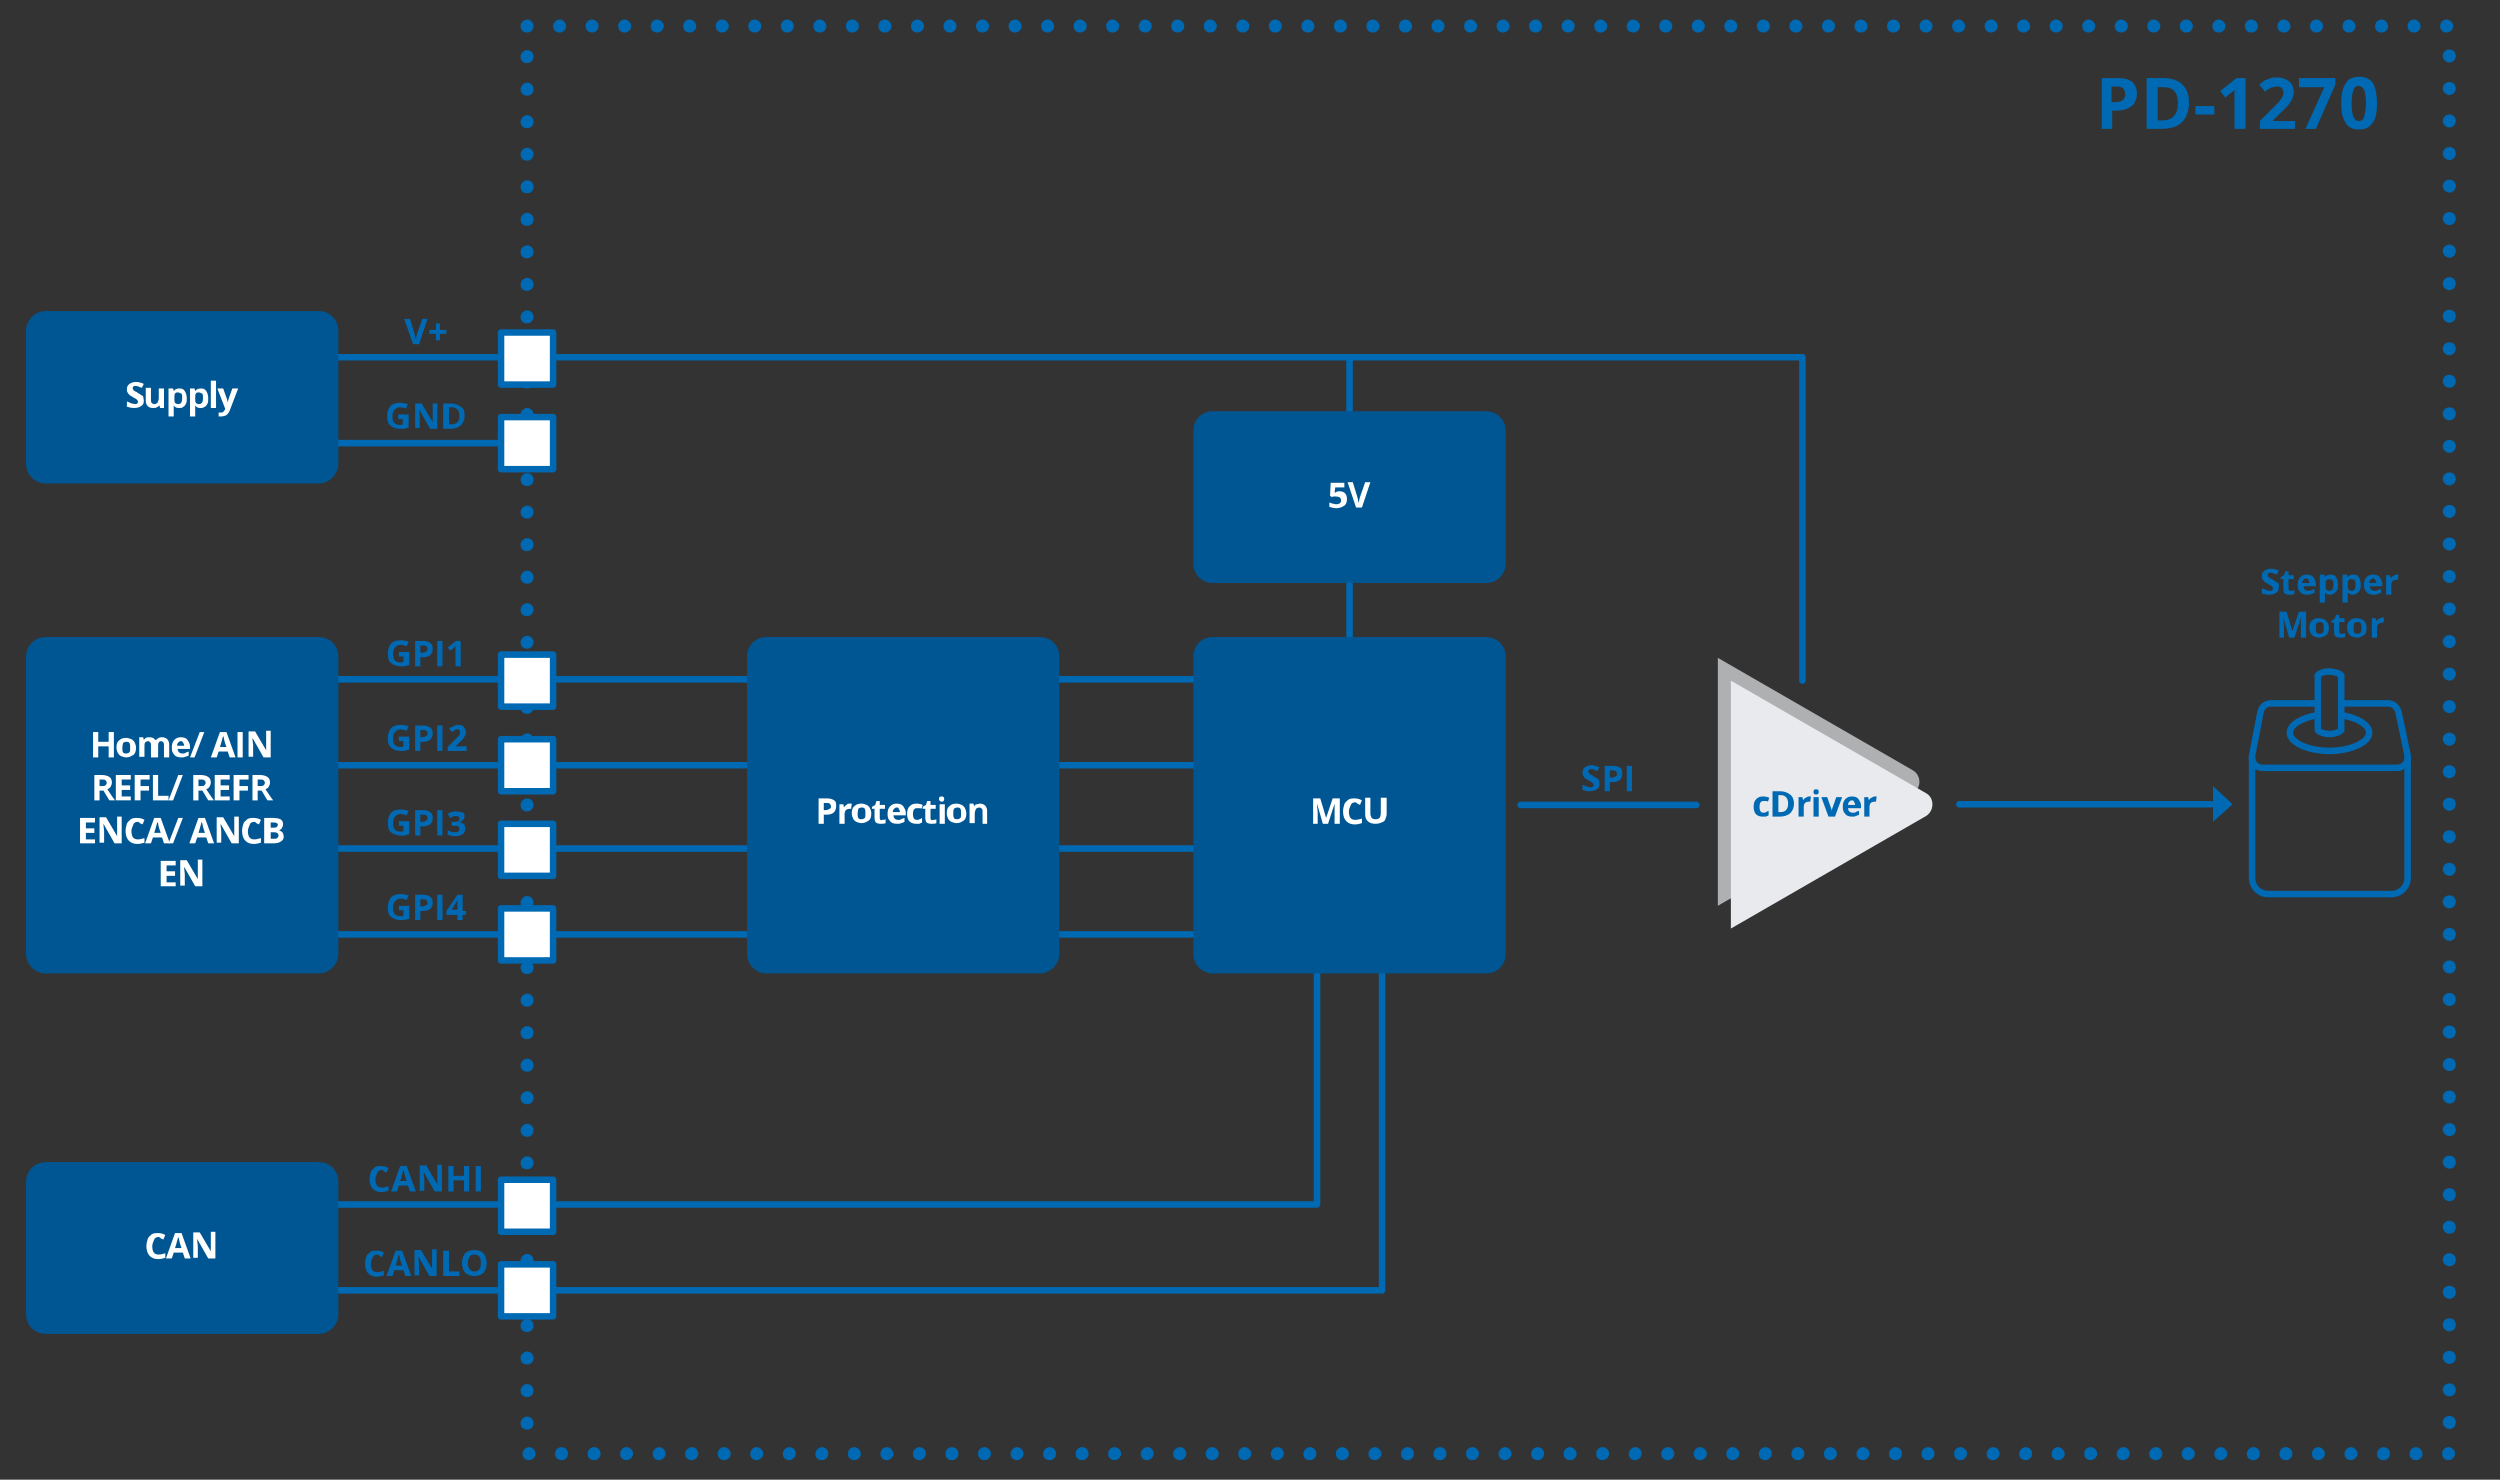 <?xml version="1.0" encoding="utf-8"?>
<!-- Generator: Adobe Illustrator 24.2.1, SVG Export Plug-In . SVG Version: 6.00 Build 0)  -->
<svg version="1.1" id="Ebene_1" xmlns="http://www.w3.org/2000/svg" xmlns:xlink="http://www.w3.org/1999/xlink" x="0px" y="0px"
	 viewBox="0 0 384.2 227.4" style="enable-background:new 0 0 384.2 227.4;" xml:space="preserve">
<rect x="0" y="0" width="384.2" height="227.4" fill="#333333" stroke="none"/>
<style type="text/css">
	.st0{fill:none;stroke:#0069B3;stroke-linecap:round;stroke-linejoin:round;stroke-miterlimit:10;}
	.st1{fill:#0069B3;}
	.st2{fill:#FFFFFF;stroke:#0069B3;stroke-linecap:round;stroke-linejoin:round;stroke-miterlimit:10;}
	.st3{fill:#005693;}
	.st4{fill:#FFFFFF;}
	.st5{fill:#AFB0B2;}
	.st6{fill:#E9EAED;}
</style>
<title>PD-1270</title>
<polyline class="st0" points="207.4,54.9 277,54.9 277,104.6 "/>
<polyline class="st0" points="39,54.9 207.4,54.9 207.4,104.6 "/>
<line class="st0" x1="39" y1="104.4" x2="202.4" y2="104.4"/>
<line class="st0" x1="39" y1="130.4" x2="202.4" y2="130.4"/>
<line class="st0" x1="39" y1="117.6" x2="202.4" y2="117.6"/>
<line class="st0" x1="39" y1="143.6" x2="202.4" y2="143.6"/>
<polyline class="st0" points="39,185.1 202.4,185.1 202.4,149.6 "/>
<polyline class="st0" points="39,198.3 212.4,198.3 212.4,149.6 "/>
<line class="st0" x1="81" y1="68.1" x2="39" y2="68.1"/>
<g>
	<path class="st1" d="M64.9,49h0.8l-1.3,3.9h-0.9L62.1,49H63l0.7,2.3c0,0.1,0.1,0.3,0.1,0.5s0.1,0.3,0.1,0.4c0-0.2,0.1-0.5,0.2-0.9
		L64.9,49z"/>
	<path class="st1" d="M67,51.3h-1v-0.6h1v-1h0.6v1h1v0.6h-1v1H67V51.3z"/>
</g>
<g>
	<path class="st1" d="M61.2,63.7h1.6v2c-0.3,0.1-0.5,0.1-0.7,0.2c-0.2,0-0.5,0-0.7,0c-0.6,0-1-0.2-1.4-0.5s-0.5-0.8-0.5-1.5
		c0-0.6,0.2-1.1,0.5-1.5c0.4-0.4,0.9-0.5,1.5-0.5c0.4,0,0.8,0.1,1.2,0.2l-0.3,0.7c-0.3-0.1-0.6-0.2-0.9-0.2c-0.4,0-0.6,0.1-0.9,0.4
		c-0.2,0.2-0.3,0.6-0.3,1c0,0.4,0.1,0.8,0.3,1c0.2,0.2,0.4,0.3,0.8,0.3c0.2,0,0.4,0,0.5-0.1v-0.8h-0.7V63.7z"/>
	<path class="st1" d="M67.2,65.9h-1.1l-1.7-3h0c0,0.5,0.1,0.9,0.1,1.1v1.8h-0.7V62h1l1.7,2.9h0c0-0.5,0-0.9,0-1.1V62h0.7V65.9z"/>
	<path class="st1" d="M71.4,63.9c0,0.6-0.2,1.1-0.6,1.5c-0.4,0.3-0.9,0.5-1.6,0.5h-1.1V62h1.2c0.6,0,1.1,0.2,1.5,0.5
		C71.3,62.8,71.4,63.3,71.4,63.9z M70.6,63.9c0-0.8-0.4-1.3-1.1-1.3H69v2.6h0.4C70.2,65.2,70.6,64.8,70.6,63.9z"/>
</g>
<g>
	<path class="st1" d="M375.3,223.4c0-0.5,0.4-1,1-1l0,0c0.5,0,1,0.5,1,1l0,0c0,0.5-0.5,1-1,1l0,0C375.7,224.4,375.3,224,375.3,223.4
		z M370.3,223.4c0-0.5,0.4-1,1-1l0,0c0.5,0,1,0.5,1,1l0,0c0,0.5-0.4,1-1,1l0,0C370.7,224.4,370.3,224,370.3,223.4z M365.3,223.4
		c0-0.5,0.5-1,1-1l0,0c0.6,0,1,0.5,1,1l0,0c0,0.5-0.4,1-1,1l0,0C365.7,224.4,365.3,224,365.3,223.4z M360.3,223.4c0-0.5,0.5-1,1-1
		l0,0c0.5,0,1,0.5,1,1l0,0c0,0.5-0.5,1-1,1l0,0C360.7,224.4,360.3,224,360.3,223.4z M355.3,223.4c0-0.5,0.4-1,1-1l0,0
		c0.5,0,1,0.5,1,1l0,0c0,0.5-0.5,1-1,1l0,0C355.7,224.4,355.3,224,355.3,223.4z M350.3,223.4c0-0.5,0.4-1,1-1l0,0c0.6,0,1,0.5,1,1
		l0,0c0,0.5-0.4,1-1,1l0,0C350.7,224.4,350.3,224,350.3,223.4z M345.3,223.4c0-0.5,0.5-1,1-1l0,0c0.6,0,1,0.5,1,1l0,0
		c0,0.5-0.4,1-1,1l0,0C345.7,224.4,345.3,224,345.3,223.4z M340.3,223.4c0-0.5,0.5-1,1-1l0,0c0.5,0,1,0.5,1,1l0,0c0,0.5-0.5,1-1,1
		l0,0C340.7,224.4,340.3,224,340.3,223.4z M335.3,223.4c0-0.5,0.4-1,1-1l0,0c0.5,0,1,0.5,1,1l0,0c0,0.5-0.4,1-1,1l0,0
		C335.7,224.4,335.3,224,335.3,223.4z M330.3,223.4c0-0.5,0.5-1,1-1l0,0c0.6,0,1,0.5,1,1l0,0c0,0.5-0.4,1-1,1l0,0
		C330.7,224.4,330.3,224,330.3,223.4z M325.3,223.4c0-0.5,0.5-1,1-1l0,0c0.6,0,1,0.5,1,1l0,0c0,0.5-0.5,1-1,1l0,0
		C325.7,224.4,325.3,224,325.3,223.4z M320.3,223.4c0-0.5,0.4-1,1-1l0,0c0.5,0,1,0.5,1,1l0,0c0,0.5-0.5,1-1,1l0,0
		C320.7,224.4,320.3,224,320.3,223.4z M315.3,223.4c0-0.5,0.4-1,1-1l0,0c0.5,0,1,0.5,1,1l0,0c0,0.5-0.4,1-1,1l0,0
		C315.7,224.4,315.3,224,315.3,223.4z M310.3,223.4c0-0.5,0.5-1,1-1l0,0c0.6,0,1,0.5,1,1l0,0c0,0.5-0.4,1-1,1l0,0
		C310.7,224.4,310.3,224,310.3,223.4z M305.3,223.4c0-0.5,0.5-1,1-1l0,0c0.6,0,1,0.5,1,1l0,0c0,0.5-0.5,1-1,1l0,0
		C305.7,224.4,305.3,224,305.3,223.4z M300.3,223.4c0-0.5,0.4-1,1-1l0,0c0.5,0,1,0.5,1,1l0,0c0,0.5-0.5,1-1,1l0,0
		C300.7,224.4,300.3,224,300.3,223.4z M295.3,223.4c0-0.5,0.4-1,1-1l0,0c0.6,0,1,0.5,1,1l0,0c0,0.5-0.4,1-1,1l0,0
		C295.7,224.4,295.3,224,295.3,223.4z M290.3,223.4c0-0.5,0.5-1,1-1l0,0c0.6,0,1,0.5,1,1l0,0c0,0.5-0.4,1-1,1l0,0
		C290.7,224.4,290.3,224,290.3,223.4z M285.3,223.4c0-0.5,0.5-1,1-1l0,0c0.5,0,1,0.5,1,1l0,0c0,0.5-0.5,1-1,1l0,0
		C285.7,224.4,285.3,224,285.3,223.4z M280.3,223.4c0-0.5,0.4-1,1-1l0,0c0.5,0,1,0.5,1,1l0,0c0,0.5-0.5,1-1,1l0,0
		C280.7,224.4,280.3,224,280.3,223.4z M275.3,223.4c0-0.5,0.4-1,1-1l0,0c0.6,0,1,0.5,1,1l0,0c0,0.5-0.4,1-1,1l0,0
		C275.7,224.4,275.3,224,275.3,223.4z M270.3,223.4c0-0.5,0.5-1,1-1l0,0c0.6,0,1,0.5,1,1l0,0c0,0.5-0.5,1-1,1l0,0
		C270.7,224.4,270.3,224,270.3,223.4z M265.3,223.4c0-0.5,0.4-1,1-1l0,0c0.5,0,1,0.5,1,1l0,0c0,0.5-0.5,1-1,1l0,0
		C265.7,224.4,265.3,224,265.3,223.4z M260.3,223.4c0-0.5,0.4-1,1-1l0,0c0.5,0,1,0.5,1,1l0,0c0,0.5-0.4,1-1,1l0,0
		C260.7,224.4,260.3,224,260.3,223.4z M255.3,223.4c0-0.5,0.5-1,1-1l0,0c0.6,0,1,0.5,1,1l0,0c0,0.5-0.4,1-1,1l0,0
		C255.7,224.4,255.3,224,255.3,223.4z M250.3,223.4c0-0.5,0.5-1,1-1l0,0c0.6,0,1,0.5,1,1l0,0c0,0.5-0.5,1-1,1l0,0
		C250.7,224.4,250.3,224,250.3,223.4z M245.3,223.4c0-0.5,0.4-1,1-1l0,0c0.5,0,1,0.5,1,1l0,0c0,0.5-0.5,1-1,1l0,0
		C245.7,224.4,245.3,224,245.3,223.4z M240.3,223.4c0-0.5,0.4-1,1-1l0,0c0.5,0,1,0.5,1,1l0,0c0,0.5-0.4,1-1,1l0,0
		C240.7,224.4,240.3,224,240.3,223.4z M235.3,223.4c0-0.5,0.5-1,1-1l0,0c0.6,0,1,0.5,1,1l0,0c0,0.5-0.4,1-1,1l0,0
		C235.7,224.4,235.3,224,235.3,223.4z M230.3,223.4c0-0.5,0.5-1,1-1l0,0c0.5,0,1,0.5,1,1l0,0c0,0.5-0.5,1-1,1l0,0
		C230.7,224.4,230.3,224,230.3,223.4z M225.3,223.4c0-0.5,0.4-1,1-1l0,0c0.5,0,1,0.5,1,1l0,0c0,0.5-0.5,1-1,1l0,0
		C225.7,224.4,225.3,224,225.3,223.4z M220.3,223.4c0-0.5,0.4-1,1-1l0,0c0.6,0,1,0.5,1,1l0,0c0,0.5-0.4,1-1,1l0,0
		C220.7,224.4,220.3,224,220.3,223.4z M215.3,223.4c0-0.5,0.5-1,1-1l0,0c0.6,0,1,0.5,1,1l0,0c0,0.5-0.4,1-1,1l0,0
		C215.7,224.4,215.3,224,215.3,223.4z M210.3,223.4c0-0.5,0.5-1,1-1l0,0c0.5,0,1,0.5,1,1l0,0c0,0.5-0.5,1-1,1l0,0
		C210.7,224.4,210.3,224,210.3,223.4z M205.3,223.4c0-0.5,0.4-1,1-1l0,0c0.5,0,1,0.5,1,1l0,0c0,0.5-0.4,1-1,1l0,0
		C205.7,224.4,205.3,224,205.3,223.4z M200.3,223.4c0-0.5,0.5-1,1-1l0,0c0.6,0,1,0.5,1,1l0,0c0,0.5-0.4,1-1,1l0,0
		C200.7,224.4,200.3,224,200.3,223.4z M195.3,223.4c0-0.5,0.5-1,1-1l0,0c0.6,0,1,0.5,1,1l0,0c0,0.5-0.5,1-1,1l0,0
		C195.7,224.4,195.3,224,195.3,223.4z M190.3,223.4c0-0.5,0.4-1,1-1l0,0c0.5,0,1,0.5,1,1l0,0c0,0.5-0.5,1-1,1l0,0
		C190.7,224.4,190.3,224,190.3,223.4z M185.3,223.4c0-0.5,0.4-1,1-1l0,0c0.5,0,1,0.5,1,1l0,0c0,0.5-0.4,1-1,1l0,0
		C185.7,224.4,185.3,224,185.3,223.4z M180.3,223.4c0-0.5,0.5-1,1-1l0,0c0.6,0,1,0.5,1,1l0,0c0,0.5-0.4,1-1,1l0,0
		C180.7,224.4,180.3,224,180.3,223.4z M175.3,223.4c0-0.5,0.5-1,1-1l0,0c0.6,0,1,0.5,1,1l0,0c0,0.5-0.5,1-1,1l0,0
		C175.7,224.4,175.3,224,175.3,223.4z M170.3,223.4c0-0.5,0.4-1,1-1l0,0c0.5,0,1,0.5,1,1l0,0c0,0.5-0.5,1-1,1l0,0
		C170.7,224.4,170.3,224,170.3,223.4z M165.3,223.4c0-0.5,0.4-1,1-1l0,0c0.6,0,1,0.5,1,1l0,0c0,0.5-0.4,1-1,1l0,0
		C165.7,224.4,165.3,224,165.3,223.4z M160.3,223.4c0-0.5,0.5-1,1-1l0,0c0.6,0,1,0.5,1,1l0,0c0,0.5-0.4,1-1,1l0,0
		C160.7,224.4,160.3,224,160.3,223.4z M155.3,223.4c0-0.5,0.5-1,1-1l0,0c0.5,0,1,0.5,1,1l0,0c0,0.5-0.5,1-1,1l0,0
		C155.7,224.4,155.3,224,155.3,223.4z M150.3,223.4c0-0.5,0.4-1,1-1l0,0c0.5,0,1,0.5,1,1l0,0c0,0.5-0.5,1-1,1l0,0
		C150.7,224.4,150.3,224,150.3,223.4z M145.3,223.4c0-0.5,0.4-1,1-1l0,0c0.6,0,1,0.5,1,1l0,0c0,0.5-0.4,1-1,1l0,0
		C145.7,224.4,145.3,224,145.3,223.4z M140.3,223.4c0-0.5,0.5-1,1-1l0,0c0.6,0,1,0.5,1,1l0,0c0,0.5-0.5,1-1,1l0,0
		C140.7,224.4,140.3,224,140.3,223.4z M135.3,223.4c0-0.5,0.4-1,1-1l0,0c0.5,0,1,0.5,1,1l0,0c0,0.5-0.5,1-1,1l0,0
		C135.7,224.4,135.3,224,135.3,223.4z M130.3,223.4c0-0.5,0.4-1,1-1l0,0c0.5,0,1,0.5,1,1l0,0c0,0.5-0.4,1-1,1l0,0
		C130.7,224.4,130.3,224,130.3,223.4z M125.3,223.4c0-0.5,0.5-1,1-1l0,0c0.6,0,1,0.5,1,1l0,0c0,0.5-0.4,1-1,1l0,0
		C125.7,224.4,125.3,224,125.3,223.4z M120.3,223.4c0-0.5,0.5-1,1-1l0,0c0.6,0,1,0.5,1,1l0,0c0,0.5-0.5,1-1,1l0,0
		C120.7,224.4,120.3,224,120.3,223.4z M115.3,223.4c0-0.5,0.4-1,1-1l0,0c0.5,0,1,0.5,1,1l0,0c0,0.5-0.5,1-1,1l0,0
		C115.7,224.4,115.3,224,115.3,223.4z M110.3,223.4c0-0.5,0.4-1,1-1l0,0c0.5,0,1,0.5,1,1l0,0c0,0.5-0.4,1-1,1l0,0
		C110.7,224.4,110.3,224,110.3,223.4z M105.3,223.4c0-0.5,0.5-1,1-1l0,0c0.6,0,1,0.5,1,1l0,0c0,0.5-0.4,1-1,1l0,0
		C105.7,224.4,105.3,224,105.3,223.4z M100.3,223.4c0-0.5,0.5-1,1-1l0,0c0.5,0,1,0.5,1,1l0,0c0,0.5-0.5,1-1,1l0,0
		C100.7,224.4,100.3,224,100.3,223.4z M95.3,223.4c0-0.5,0.4-1,1-1l0,0c0.5,0,1,0.5,1,1l0,0c0,0.5-0.5,1-1,1l0,0
		C95.7,224.4,95.3,224,95.3,223.4z M90.3,223.4c0-0.5,0.4-1,1-1l0,0c0.6,0,1,0.5,1,1l0,0c0,0.5-0.4,1-1,1l0,0
		C90.7,224.4,90.3,224,90.3,223.4z M85.3,223.4c0-0.5,0.4-1,1-1l0,0c0.6,0,1,0.5,1,1l0,0c0,0.5-0.4,1-1,1l0,0
		C85.7,224.4,85.3,224,85.3,223.4z M80.3,223.4c0-0.5,0.5-1,1-1l0,0c0.6,0,1,0.5,1,1l0,0c0,0.5-0.4,1-1,1l0,0
		C80.7,224.4,80.3,224,80.3,223.4z M80,218.7c0-0.5,0.5-1,1-1l0,0c0.6,0,1,0.5,1,1l0,0c0,0.6-0.4,1-1,1l0,0
		C80.4,219.7,80,219.3,80,218.7z M375.4,218.6c0-0.6,0.5-1,1-1l0,0c0.6,0,1,0.4,1,1l0,0c0,0.6-0.4,1-1,1l0,0
		C375.9,219.6,375.4,219.1,375.4,218.6z M80,213.7c0-0.5,0.5-1,1-1l0,0c0.6,0,1,0.5,1,1l0,0c0,0.6-0.4,1-1,1l0,0
		C80.4,214.7,80,214.3,80,213.7z M375.4,213.6c0-0.6,0.5-1,1-1l0,0c0.6,0,1,0.4,1,1l0,0c0,0.6-0.4,1-1,1l0,0
		C375.9,214.6,375.4,214.1,375.4,213.6z M80,208.7c0-0.5,0.5-1,1-1l0,0c0.6,0,1,0.5,1,1l0,0c0,0.6-0.4,1-1,1l0,0
		C80.4,209.7,80,209.3,80,208.7z M375.4,208.6c0-0.6,0.5-1,1-1l0,0c0.6,0,1,0.4,1,1l0,0c0,0.6-0.4,1-1,1l0,0
		C375.9,209.6,375.4,209.1,375.4,208.6z M80,203.7c0-0.5,0.5-1,1-1l0,0c0.6,0,1,0.5,1,1l0,0c0,0.6-0.4,1-1,1l0,0
		C80.4,204.7,80,204.3,80,203.7z M375.4,203.6c0-0.6,0.5-1,1-1l0,0c0.6,0,1,0.4,1,1l0,0c0,0.6-0.4,1-1,1l0,0
		C375.9,204.6,375.4,204.1,375.4,203.6z M80,198.7c0-0.5,0.5-1,1-1l0,0c0.6,0,1,0.5,1,1l0,0c0,0.6-0.4,1-1,1l0,0
		C80.4,199.7,80,199.3,80,198.7z M375.4,198.6c0-0.6,0.5-1,1-1l0,0c0.6,0,1,0.4,1,1l0,0c0,0.6-0.4,1-1,1l0,0
		C375.9,199.6,375.4,199.1,375.4,198.6z M80,193.7c0-0.5,0.5-1,1-1l0,0c0.6,0,1,0.5,1,1l0,0c0,0.6-0.4,1-1,1l0,0
		C80.4,194.7,80,194.3,80,193.7z M375.4,193.6c0-0.6,0.5-1,1-1l0,0c0.6,0,1,0.4,1,1l0,0c0,0.6-0.4,1-1,1l0,0
		C375.9,194.6,375.4,194.1,375.4,193.6z M80,188.7c0-0.5,0.5-1,1-1l0,0c0.6,0,1,0.5,1,1l0,0c0,0.6-0.4,1-1,1l0,0
		C80.4,189.7,80,189.3,80,188.7z M375.4,188.6c0-0.6,0.5-1,1-1l0,0c0.6,0,1,0.4,1,1l0,0c0,0.6-0.4,1-1,1l0,0
		C375.9,189.6,375.4,189.1,375.4,188.6z M80,183.7c0-0.5,0.5-1,1-1l0,0c0.6,0,1,0.5,1,1l0,0c0,0.6-0.4,1-1,1l0,0
		C80.4,184.7,80,184.3,80,183.7z M375.4,183.6c0-0.6,0.5-1,1-1l0,0c0.6,0,1,0.4,1,1l0,0c0,0.6-0.4,1-1,1l0,0
		C375.9,184.6,375.4,184.1,375.4,183.6z M80,178.7c0-0.5,0.5-1,1-1l0,0c0.6,0,1,0.5,1,1l0,0c0,0.6-0.4,1-1,1l0,0
		C80.4,179.7,80,179.3,80,178.7z M375.4,178.6c0-0.6,0.5-1,1-1l0,0c0.6,0,1,0.4,1,1l0,0c0,0.6-0.4,1-1,1l0,0
		C375.9,179.6,375.4,179.1,375.4,178.6z M80,173.7c0-0.5,0.5-1,1-1l0,0c0.6,0,1,0.5,1,1l0,0c0,0.6-0.4,1-1,1l0,0
		C80.4,174.7,80,174.3,80,173.7z M375.4,173.6c0-0.6,0.5-1,1-1l0,0c0.6,0,1,0.4,1,1l0,0c0,0.6-0.4,1-1,1l0,0
		C375.9,174.6,375.4,174.1,375.4,173.6z M80,168.7c0-0.5,0.5-1,1-1l0,0c0.6,0,1,0.5,1,1l0,0c0,0.6-0.4,1-1,1l0,0
		C80.4,169.7,80,169.3,80,168.7z M375.4,168.6c0-0.6,0.5-1,1-1l0,0c0.6,0,1,0.4,1,1l0,0c0,0.6-0.4,1-1,1l0,0
		C375.9,169.6,375.4,169.1,375.4,168.6z M80,163.7c0-0.5,0.5-1,1-1l0,0c0.6,0,1,0.5,1,1l0,0c0,0.6-0.4,1-1,1l0,0
		C80.4,164.7,80,164.3,80,163.7z M375.4,163.6c0-0.6,0.5-1,1-1l0,0c0.6,0,1,0.4,1,1l0,0c0,0.6-0.4,1-1,1l0,0
		C375.9,164.6,375.4,164.1,375.4,163.6z M80,158.7c0-0.5,0.5-1,1-1l0,0c0.6,0,1,0.5,1,1l0,0c0,0.6-0.4,1-1,1l0,0
		C80.4,159.7,80,159.3,80,158.7z M375.4,158.6c0-0.6,0.5-1,1-1l0,0c0.6,0,1,0.4,1,1l0,0c0,0.6-0.4,1-1,1l0,0
		C375.9,159.6,375.4,159.1,375.4,158.6z M80,153.7c0-0.5,0.5-1,1-1l0,0c0.6,0,1,0.5,1,1l0,0c0,0.6-0.4,1-1,1l0,0
		C80.4,154.7,80,154.3,80,153.7z M375.4,153.6c0-0.6,0.5-1,1-1l0,0c0.6,0,1,0.4,1,1l0,0c0,0.6-0.4,1-1,1l0,0
		C375.9,154.6,375.4,154.1,375.4,153.6z M80,148.7c0-0.5,0.5-1,1-1l0,0c0.6,0,1,0.5,1,1l0,0c0,0.6-0.4,1-1,1l0,0
		C80.4,149.7,80,149.3,80,148.7z M375.4,148.6c0-0.6,0.5-1,1-1l0,0c0.6,0,1,0.4,1,1l0,0c0,0.6-0.4,1-1,1l0,0
		C375.9,149.6,375.4,149.1,375.4,148.6z M80,143.7c0-0.5,0.5-1,1-1l0,0c0.6,0,1,0.5,1,1l0,0c0,0.6-0.4,1-1,1l0,0
		C80.4,144.7,80,144.3,80,143.7z M375.4,143.6c0-0.6,0.5-1,1-1l0,0c0.6,0,1,0.4,1,1l0,0c0,0.6-0.4,1-1,1l0,0
		C375.9,144.6,375.4,144.1,375.4,143.6z M80,138.7c0-0.5,0.5-1,1-1l0,0c0.6,0,1,0.5,1,1l0,0c0,0.5-0.4,1-1,1l0,0
		C80.4,139.7,80,139.3,80,138.7z M375.4,138.6c0-0.6,0.5-1,1-1l0,0c0.6,0,1,0.4,1,1l0,0c0,0.5-0.4,1-1,1l0,0
		C375.9,139.6,375.4,139.1,375.4,138.6z M80,133.7c0-0.5,0.5-1,1-1l0,0c0.6,0,1,0.5,1,1l0,0c0,0.5-0.4,1-1,1l0,0
		C80.4,134.7,80,134.3,80,133.7z M375.4,133.6c0-0.6,0.5-1,1-1l0,0c0.6,0,1,0.4,1,1l0,0c0,0.5-0.4,1-1,1l0,0
		C375.9,134.6,375.4,134.1,375.4,133.6z M80,128.7c0-0.5,0.5-1,1-1l0,0c0.6,0,1,0.5,1,1l0,0c0,0.6-0.4,1-1,1l0,0
		C80.4,129.7,80,129.3,80,128.7z M375.4,128.6c0-0.6,0.5-1,1-1l0,0c0.6,0,1,0.4,1,1l0,0c0,0.5-0.4,1-1,1l0,0
		C375.9,129.6,375.4,129.1,375.4,128.6z M80,123.7c0-0.5,0.5-1,1-1l0,0c0.6,0,1,0.5,1,1l0,0c0,0.5-0.4,1-1,1l0,0
		C80.4,124.7,80,124.3,80,123.7z M375.4,123.6c0-0.6,0.5-1,1-1l0,0c0.6,0,1,0.4,1,1l0,0c0,0.5-0.4,1-1,1l0,0
		C375.9,124.6,375.4,124.1,375.4,123.6z M80,118.7c0-0.5,0.5-1,1-1l0,0c0.6,0,1,0.5,1,1l0,0c0,0.5-0.4,1-1,1l0,0
		C80.4,119.7,80,119.3,80,118.7z M375.4,118.6c0-0.6,0.5-1,1-1l0,0c0.6,0,1,0.4,1,1l0,0c0,0.5-0.4,1-1,1l0,0
		C375.9,119.6,375.4,119.1,375.4,118.6z M80,113.7c0-0.5,0.5-1,1-1l0,0c0.6,0,1,0.5,1,1l0,0c0,0.5-0.4,1-1,1l0,0
		C80.4,114.7,80,114.3,80,113.7z M375.4,113.6c0-0.6,0.5-1,1-1l0,0c0.6,0,1,0.4,1,1l0,0c0,0.5-0.4,1-1,1l0,0
		C375.9,114.6,375.4,114.1,375.4,113.6z M80,108.7c0-0.5,0.5-1,1-1l0,0c0.6,0,1,0.5,1,1l0,0c0,0.6-0.4,1-1,1l0,0
		C80.4,109.7,80,109.3,80,108.7z M375.4,108.6c0-0.6,0.5-1,1-1l0,0c0.6,0,1,0.4,1,1l0,0c0,0.5-0.4,1-1,1l0,0
		C375.9,109.6,375.4,109.1,375.4,108.6z M80,103.7c0-0.5,0.5-1,1-1l0,0c0.6,0,1,0.5,1,1l0,0c0,0.5-0.4,1-1,1l0,0
		C80.4,104.7,80,104.3,80,103.7z M375.4,103.6c0-0.6,0.5-1,1-1l0,0c0.6,0,1,0.4,1,1l0,0c0,0.5-0.4,1-1,1l0,0
		C375.9,104.6,375.4,104.1,375.4,103.6z M80,98.7c0-0.5,0.5-1,1-1l0,0c0.6,0,1,0.5,1,1l0,0c0,0.5-0.4,1-1,1l0,0
		C80.4,99.7,80,99.3,80,98.7z M375.4,98.6c0-0.6,0.5-1,1-1l0,0c0.6,0,1,0.4,1,1l0,0c0,0.5-0.4,1-1,1l0,0
		C375.9,99.6,375.4,99.1,375.4,98.6z M80,93.7c0-0.5,0.5-1,1-1l0,0c0.6,0,1,0.5,1,1l0,0c0,0.5-0.4,1-1,1l0,0
		C80.4,94.7,80,94.3,80,93.7z M375.4,93.6c0-0.6,0.5-1,1-1l0,0c0.6,0,1,0.4,1,1l0,0c0,0.5-0.4,1-1,1l0,0
		C375.9,94.6,375.4,94.1,375.4,93.6z M80,88.7c0-0.5,0.5-1,1-1l0,0c0.6,0,1,0.5,1,1l0,0c0,0.6-0.4,1-1,1l0,0
		C80.4,89.7,80,89.3,80,88.7z M375.4,88.6c0-0.6,0.5-1,1-1l0,0c0.6,0,1,0.4,1,1l0,0c0,0.5-0.4,1-1,1l0,0
		C375.9,89.6,375.4,89.1,375.4,88.6z M80,83.7c0-0.5,0.5-1,1-1l0,0c0.6,0,1,0.5,1,1l0,0c0,0.5-0.4,1-1,1l0,0
		C80.4,84.7,80,84.3,80,83.7z M375.4,83.6c0-0.6,0.5-1,1-1l0,0c0.6,0,1,0.4,1,1l0,0c0,0.5-0.4,1-1,1l0,0
		C375.9,84.6,375.4,84.1,375.4,83.6z M80,78.7c0-0.5,0.5-1,1-1l0,0c0.6,0,1,0.5,1,1l0,0c0,0.5-0.4,1-1,1l0,0
		C80.4,79.7,80,79.3,80,78.7z M375.4,78.6c0-0.6,0.5-1,1-1l0,0c0.6,0,1,0.4,1,1l0,0c0,0.5-0.4,1-1,1l0,0
		C375.9,79.6,375.4,79.1,375.4,78.6z M80,73.7c0-0.5,0.5-1,1-1l0,0c0.6,0,1,0.5,1,1l0,0c0,0.6-0.4,1-1,1l0,0
		C80.4,74.7,80,74.3,80,73.7z M375.4,73.6c0-0.6,0.5-1,1-1l0,0c0.6,0,1,0.4,1,1l0,0c0,0.5-0.4,1-1,1l0,0
		C375.9,74.6,375.4,74.1,375.4,73.6z M80,68.7c0-0.5,0.5-1,1-1l0,0c0.6,0,1,0.5,1,1l0,0c0,0.5-0.4,1-1,1l0,0
		C80.4,69.7,80,69.3,80,68.7z M375.4,68.6c0-0.6,0.5-1,1-1l0,0c0.6,0,1,0.4,1,1l0,0c0,0.5-0.4,1-1,1l0,0
		C375.9,69.6,375.4,69.1,375.4,68.6z M80,63.7c0-0.5,0.5-1,1-1l0,0c0.6,0,1,0.5,1,1l0,0c0,0.5-0.4,1-1,1l0,0
		C80.4,64.7,80,64.3,80,63.7z M375.4,63.6c0-0.6,0.5-1,1-1l0,0c0.6,0,1,0.4,1,1l0,0c0,0.5-0.4,1-1,1l0,0
		C375.9,64.6,375.4,64.1,375.4,63.6z M80,58.7c0-0.5,0.5-1,1-1l0,0c0.6,0,1,0.5,1,1l0,0c0,0.5-0.4,1-1,1l0,0
		C80.4,59.7,80,59.3,80,58.7z M375.4,58.6c0-0.6,0.5-1,1-1l0,0c0.6,0,1,0.4,1,1l0,0c0,0.5-0.4,1-1,1l0,0
		C375.9,59.6,375.4,59.1,375.4,58.6z M80,53.7c0-0.5,0.5-1,1-1l0,0c0.6,0,1,0.5,1,1l0,0c0,0.6-0.4,1-1,1l0,0
		C80.4,54.7,80,54.3,80,53.7z M375.4,53.6c0-0.6,0.5-1,1-1l0,0c0.6,0,1,0.4,1,1l0,0c0,0.5-0.4,1-1,1l0,0
		C375.9,54.6,375.4,54.1,375.4,53.6z M80,48.7c0-0.5,0.5-1,1-1l0,0c0.6,0,1,0.5,1,1l0,0c0,0.5-0.4,1-1,1l0,0
		C80.4,49.7,80,49.3,80,48.7z M375.4,48.6c0-0.6,0.5-1,1-1l0,0c0.6,0,1,0.4,1,1l0,0c0,0.5-0.4,1-1,1l0,0
		C375.9,49.6,375.4,49.1,375.4,48.6z M80,43.7c0-0.5,0.5-1,1-1l0,0c0.6,0,1,0.5,1,1l0,0c0,0.5-0.4,1-1,1l0,0
		C80.4,44.7,80,44.3,80,43.7z M375.4,43.6c0-0.6,0.5-1,1-1l0,0c0.6,0,1,0.4,1,1l0,0c0,0.5-0.4,1-1,1l0,0
		C375.9,44.6,375.4,44.1,375.4,43.6z M80,38.7c0-0.5,0.5-1,1-1l0,0c0.6,0,1,0.5,1,1l0,0c0,0.5-0.4,1-1,1l0,0
		C80.4,39.7,80,39.3,80,38.7z M375.4,38.6c0-0.6,0.5-1,1-1l0,0c0.6,0,1,0.4,1,1l0,0c0,0.5-0.4,1-1,1l0,0
		C375.9,39.6,375.4,39.1,375.4,38.6z M80,33.7c0-0.5,0.5-1,1-1l0,0c0.6,0,1,0.5,1,1l0,0c0,0.6-0.4,1-1,1l0,0
		C80.4,34.7,80,34.3,80,33.7z M375.4,33.6c0-0.6,0.5-1,1-1l0,0c0.6,0,1,0.4,1,1l0,0c0,0.5-0.4,1-1,1l0,0
		C375.9,34.6,375.4,34.1,375.4,33.6z M80,28.7c0-0.5,0.5-1,1-1l0,0c0.6,0,1,0.5,1,1l0,0c0,0.6-0.4,1-1,1l0,0
		C80.4,29.7,80,29.3,80,28.7z M375.4,28.6c0-0.6,0.5-1,1-1l0,0c0.6,0,1,0.4,1,1l0,0c0,0.5-0.4,1-1,1l0,0
		C375.9,29.6,375.4,29.1,375.4,28.6z M80,23.7c0-0.5,0.5-1,1-1l0,0c0.6,0,1,0.5,1,1l0,0c0,0.5-0.4,1-1,1l0,0
		C80.4,24.7,80,24.3,80,23.7z M375.4,23.6c0-0.6,0.5-1,1-1l0,0c0.6,0,1,0.4,1,1l0,0c0,0.5-0.4,1-1,1l0,0
		C375.9,24.6,375.4,24.1,375.4,23.6z M80,18.7c0-0.5,0.5-1,1-1l0,0c0.6,0,1,0.5,1,1l0,0c0,0.6-0.4,1-1,1l0,0
		C80.4,19.7,80,19.3,80,18.7z M375.4,18.6c0-0.6,0.5-1,1-1l0,0c0.6,0,1,0.4,1,1l0,0c0,0.5-0.4,1-1,1l0,0
		C375.9,19.6,375.4,19.1,375.4,18.6z M80,13.7c0-0.5,0.5-1,1-1l0,0c0.6,0,1,0.5,1,1l0,0c0,0.6-0.4,1-1,1l0,0
		C80.4,14.7,80,14.3,80,13.7z M375.4,13.6c0-0.6,0.5-1,1-1l0,0c0.6,0,1,0.4,1,1l0,0c0,0.5-0.4,1-1,1l0,0
		C375.9,14.6,375.4,14.1,375.4,13.6z M80,8.7c0-0.5,0.5-1,1-1l0,0c0.6,0,1,0.5,1,1l0,0c0,0.5-0.4,1-1,1l0,0C80.4,9.7,80,9.3,80,8.7z
		 M375.4,8.6c0-0.6,0.5-1,1-1l0,0c0.6,0,1,0.4,1,1l0,0c0,0.5-0.4,1-1,1l0,0C375.9,9.6,375.4,9.1,375.4,8.6z M375,4c0-0.5,0.4-1,1-1
		l0,0c0.5,0,1,0.5,1,1l0,0c0,0.6-0.5,1-1,1l0,0C375.4,5,375,4.6,375,4z M370,4c0-0.5,0.4-1,1-1l0,0c0.5,0,1,0.5,1,1l0,0
		c0,0.6-0.5,1-1,1l0,0C370.4,5,370,4.6,370,4z M365,4c0-0.5,0.4-1,1-1l0,0c0.5,0,1,0.5,1,1l0,0c0,0.6-0.5,1-1,1l0,0
		C365.4,5,365,4.6,365,4z M360,4c0-0.5,0.4-1,1-1l0,0c0.5,0,1,0.5,1,1l0,0c0,0.6-0.5,1-1,1l0,0C360.4,5,360,4.6,360,4z M355,4
		c0-0.5,0.4-1,1-1l0,0c0.5,0,1,0.5,1,1l0,0c0,0.6-0.5,1-1,1l0,0C355.4,5,355,4.6,355,4z M350,4c0-0.5,0.4-1,1-1l0,0c0.5,0,1,0.5,1,1
		l0,0c0,0.6-0.5,1-1,1l0,0C350.4,5,350,4.6,350,4z M345,4c0-0.5,0.4-1,1-1l0,0c0.5,0,1,0.5,1,1l0,0c0,0.6-0.5,1-1,1l0,0
		C345.4,5,345,4.6,345,4z M340,4c0-0.5,0.4-1,1-1l0,0c0.5,0,1,0.5,1,1l0,0c0,0.6-0.5,1-1,1l0,0C340.4,5,340,4.6,340,4z M335,4
		c0-0.5,0.4-1,1-1l0,0c0.5,0,1,0.5,1,1l0,0c0,0.6-0.5,1-1,1l0,0C335.4,5,335,4.6,335,4z M330,4c0-0.5,0.4-1,1-1l0,0c0.5,0,1,0.5,1,1
		l0,0c0,0.6-0.5,1-1,1l0,0C330.4,5,330,4.6,330,4z M325,4c0-0.5,0.4-1,1-1l0,0c0.5,0,1,0.5,1,1l0,0c0,0.6-0.5,1-1,1l0,0
		C325.4,5,325,4.6,325,4z M320,4c0-0.5,0.4-1,1-1l0,0c0.5,0,1,0.5,1,1l0,0c0,0.6-0.5,1-1,1l0,0C320.4,5,320,4.6,320,4z M315,4
		c0-0.5,0.4-1,1-1l0,0c0.5,0,1,0.5,1,1l0,0c0,0.6-0.5,1-1,1l0,0C315.4,5,315,4.6,315,4z M310,4c0-0.5,0.4-1,1-1l0,0c0.5,0,1,0.5,1,1
		l0,0c0,0.6-0.5,1-1,1l0,0C310.4,5,310,4.6,310,4z M305,4c0-0.5,0.4-1,1-1l0,0c0.5,0,1,0.5,1,1l0,0c0,0.6-0.5,1-1,1l0,0
		C305.4,5,305,4.6,305,4z M300,4c0-0.5,0.4-1,1-1l0,0c0.5,0,1,0.5,1,1l0,0c0,0.6-0.5,1-1,1l0,0C300.4,5,300,4.6,300,4z M295,4
		c0-0.5,0.4-1,1-1l0,0c0.5,0,1,0.5,1,1l0,0c0,0.6-0.5,1-1,1l0,0C295.4,5,295,4.6,295,4z M290,4c0-0.5,0.4-1,1-1l0,0c0.5,0,1,0.5,1,1
		l0,0c0,0.6-0.5,1-1,1l0,0C290.4,5,290,4.6,290,4z M285,4c0-0.5,0.4-1,1-1l0,0c0.5,0,1,0.5,1,1l0,0c0,0.6-0.5,1-1,1l0,0
		C285.4,5,285,4.6,285,4z M280,4c0-0.5,0.4-1,1-1l0,0c0.5,0,1,0.5,1,1l0,0c0,0.6-0.5,1-1,1l0,0C280.4,5,280,4.6,280,4z M275,4
		c0-0.5,0.4-1,1-1l0,0c0.5,0,1,0.5,1,1l0,0c0,0.6-0.5,1-1,1l0,0C275.4,5,275,4.6,275,4z M270,4c0-0.5,0.4-1,1-1l0,0c0.5,0,1,0.5,1,1
		l0,0c0,0.6-0.5,1-1,1l0,0C270.4,5,270,4.6,270,4z M265,4c0-0.5,0.4-1,1-1l0,0c0.5,0,1,0.5,1,1l0,0c0,0.6-0.5,1-1,1l0,0
		C265.4,5,265,4.6,265,4z M260,4c0-0.5,0.4-1,1-1l0,0c0.5,0,1,0.5,1,1l0,0c0,0.6-0.5,1-1,1l0,0C260.4,5,260,4.6,260,4z M255,4
		c0-0.5,0.4-1,1-1l0,0c0.5,0,1,0.5,1,1l0,0c0,0.6-0.5,1-1,1l0,0C255.4,5,255,4.6,255,4z M250,4c0-0.5,0.4-1,1-1l0,0c0.5,0,1,0.5,1,1
		l0,0c0,0.6-0.5,1-1,1l0,0C250.4,5,250,4.6,250,4z M245,4c0-0.5,0.4-1,1-1l0,0c0.5,0,1,0.5,1,1l0,0c0,0.6-0.5,1-1,1l0,0
		C245.4,5,245,4.6,245,4z M240,4c0-0.5,0.4-1,1-1l0,0c0.5,0,1,0.5,1,1l0,0c0,0.6-0.5,1-1,1l0,0C240.4,5,240,4.6,240,4z M235,4
		c0-0.5,0.4-1,1-1l0,0c0.5,0,1,0.5,1,1l0,0c0,0.6-0.5,1-1,1l0,0C235.4,5,235,4.6,235,4z M230,4c0-0.5,0.4-1,1-1l0,0c0.5,0,1,0.5,1,1
		l0,0c0,0.6-0.5,1-1,1l0,0C230.4,5,230,4.6,230,4z M225,4c0-0.5,0.4-1,1-1l0,0c0.5,0,1,0.5,1,1l0,0c0,0.6-0.5,1-1,1l0,0
		C225.4,5,225,4.6,225,4z M220,4c0-0.5,0.4-1,1-1l0,0c0.5,0,1,0.5,1,1l0,0c0,0.6-0.5,1-1,1l0,0C220.4,5,220,4.6,220,4z M215,4
		c0-0.5,0.4-1,1-1l0,0c0.5,0,1,0.5,1,1l0,0c0,0.6-0.5,1-1,1l0,0C215.4,5,215,4.6,215,4z M210,4c0-0.5,0.4-1,1-1l0,0c0.5,0,1,0.5,1,1
		l0,0c0,0.6-0.5,1-1,1l0,0C210.4,5,210,4.6,210,4z M205,4c0-0.5,0.4-1,1-1l0,0c0.5,0,1,0.5,1,1l0,0c0,0.6-0.5,1-1,1l0,0
		C205.4,5,205,4.6,205,4z M200,4c0-0.5,0.4-1,1-1l0,0c0.5,0,1,0.5,1,1l0,0c0,0.6-0.5,1-1,1l0,0C200.4,5,200,4.6,200,4z M195,4
		c0-0.5,0.4-1,1-1l0,0c0.5,0,1,0.5,1,1l0,0c0,0.6-0.5,1-1,1l0,0C195.4,5,195,4.6,195,4z M190,4c0-0.5,0.4-1,1-1l0,0c0.5,0,1,0.5,1,1
		l0,0c0,0.6-0.5,1-1,1l0,0C190.4,5,190,4.6,190,4z M185,4c0-0.5,0.4-1,1-1l0,0c0.5,0,1,0.5,1,1l0,0c0,0.6-0.5,1-1,1l0,0
		C185.4,5,185,4.6,185,4z M180,4c0-0.5,0.4-1,1-1l0,0c0.5,0,1,0.5,1,1l0,0c0,0.6-0.5,1-1,1l0,0C180.4,5,180,4.6,180,4z M175,4
		c0-0.5,0.4-1,1-1l0,0c0.5,0,1,0.5,1,1l0,0c0,0.6-0.5,1-1,1l0,0C175.4,5,175,4.6,175,4z M170,4c0-0.5,0.4-1,1-1l0,0c0.5,0,1,0.5,1,1
		l0,0c0,0.6-0.5,1-1,1l0,0C170.4,5,170,4.6,170,4z M165,4c0-0.5,0.4-1,1-1l0,0c0.5,0,1,0.5,1,1l0,0c0,0.6-0.5,1-1,1l0,0
		C165.4,5,165,4.6,165,4z M160,4c0-0.5,0.4-1,1-1l0,0c0.5,0,1,0.5,1,1l0,0c0,0.6-0.5,1-1,1l0,0C160.4,5,160,4.6,160,4z M155,4
		c0-0.5,0.4-1,1-1l0,0c0.5,0,1,0.5,1,1l0,0c0,0.6-0.5,1-1,1l0,0C155.4,5,155,4.6,155,4z M150,4c0-0.5,0.4-1,1-1l0,0c0.5,0,1,0.5,1,1
		l0,0c0,0.6-0.5,1-1,1l0,0C150.4,5,150,4.6,150,4z M145,4c0-0.5,0.4-1,1-1l0,0c0.5,0,1,0.5,1,1l0,0c0,0.6-0.5,1-1,1l0,0
		C145.4,5,145,4.6,145,4z M140,4c0-0.5,0.4-1,1-1l0,0c0.5,0,1,0.5,1,1l0,0c0,0.6-0.5,1-1,1l0,0C140.4,5,140,4.6,140,4z M135,4
		c0-0.5,0.4-1,1-1l0,0c0.5,0,1,0.5,1,1l0,0c0,0.6-0.5,1-1,1l0,0C135.4,5,135,4.6,135,4z M130,4c0-0.5,0.4-1,1-1l0,0c0.5,0,1,0.5,1,1
		l0,0c0,0.6-0.5,1-1,1l0,0C130.4,5,130,4.6,130,4z M125,4c0-0.5,0.4-1,1-1l0,0c0.5,0,1,0.5,1,1l0,0c0,0.6-0.5,1-1,1l0,0
		C125.4,5,125,4.6,125,4z M120,4c0-0.5,0.4-1,1-1l0,0c0.5,0,1,0.5,1,1l0,0c0,0.6-0.5,1-1,1l0,0C120.4,5,120,4.6,120,4z M115,4
		c0-0.5,0.4-1,1-1l0,0c0.5,0,1,0.5,1,1l0,0c0,0.6-0.5,1-1,1l0,0C115.4,5,115,4.6,115,4z M110,4c0-0.5,0.4-1,1-1l0,0c0.5,0,1,0.5,1,1
		l0,0c0,0.6-0.5,1-1,1l0,0C110.4,5,110,4.6,110,4z M105,4c0-0.5,0.4-1,1-1l0,0c0.5,0,1,0.5,1,1l0,0c0,0.6-0.5,1-1,1l0,0
		C105.4,5,105,4.6,105,4z M100,4c0-0.5,0.4-1,1-1l0,0c0.5,0,1,0.5,1,1l0,0c0,0.6-0.5,1-1,1l0,0C100.4,5,100,4.6,100,4z M95,4
		c0-0.5,0.4-1,1-1l0,0c0.5,0,1,0.5,1,1l0,0c0,0.6-0.5,1-1,1l0,0C95.4,5,95,4.6,95,4z M90,4c0-0.5,0.4-1,1-1l0,0c0.5,0,1,0.5,1,1l0,0
		c0,0.6-0.5,1-1,1l0,0C90.4,5,90,4.6,90,4z M85,4c0-0.5,0.5-1,1-1l0,0c0.5,0,1,0.5,1,1l0,0c0,0.6-0.5,1-1,1l0,0C85.4,5,85,4.6,85,4z
		 M80,4c0-0.5,0.5-1,1-1l0,0c0.6,0,1,0.5,1,1l0,0c0,0.6-0.4,1-1,1l0,0C80.4,5,80,4.6,80,4z"/>
</g>
<rect x="77" y="51.1" class="st2" width="8" height="8"/>
<rect x="77" y="64.1" class="st2" width="8" height="8"/>
<g>
	<path class="st1" d="M61.3,100.2h1.6v2c-0.3,0.1-0.5,0.1-0.7,0.2c-0.2,0-0.5,0-0.7,0c-0.6,0-1-0.2-1.4-0.5s-0.5-0.8-0.5-1.5
		c0-0.6,0.2-1.1,0.5-1.5c0.4-0.4,0.9-0.5,1.5-0.5c0.4,0,0.8,0.1,1.2,0.2l-0.3,0.7c-0.3-0.1-0.6-0.2-0.9-0.2c-0.4,0-0.6,0.1-0.9,0.4
		c-0.2,0.2-0.3,0.6-0.3,1c0,0.4,0.1,0.8,0.3,1c0.2,0.2,0.4,0.3,0.8,0.3c0.2,0,0.4,0,0.5-0.1v-0.8h-0.7V100.2z"/>
	<path class="st1" d="M66.5,99.7c0,0.4-0.1,0.7-0.4,1c-0.3,0.2-0.6,0.3-1.1,0.3h-0.4v1.4h-0.8v-3.9H65c0.5,0,0.8,0.1,1.1,0.3
		S66.5,99.3,66.5,99.7z M64.6,100.3h0.3c0.3,0,0.4-0.1,0.6-0.2s0.2-0.2,0.2-0.4c0-0.2-0.1-0.3-0.2-0.4s-0.3-0.1-0.5-0.1h-0.4V100.3z
		"/>
	<path class="st1" d="M67.2,102.4v-3.9H68v3.9H67.2z"/>
	<path class="st1" d="M70.8,102.4H70v-2.3l0-0.4l0-0.4c-0.1,0.1-0.2,0.2-0.3,0.3l-0.5,0.4l-0.4-0.5l1.3-1h0.7V102.4z"/>
</g>
<g>
	<path class="st1" d="M61.3,113.2h1.6v2c-0.3,0.1-0.5,0.1-0.7,0.2c-0.2,0-0.5,0-0.7,0c-0.6,0-1-0.2-1.4-0.5s-0.5-0.8-0.5-1.5
		c0-0.6,0.2-1.1,0.5-1.5c0.4-0.4,0.9-0.5,1.5-0.5c0.4,0,0.8,0.1,1.2,0.2l-0.3,0.7c-0.3-0.1-0.6-0.2-0.9-0.2c-0.4,0-0.6,0.1-0.9,0.4
		c-0.2,0.2-0.3,0.6-0.3,1c0,0.4,0.1,0.8,0.3,1c0.2,0.2,0.4,0.3,0.8,0.3c0.2,0,0.4,0,0.5-0.1v-0.8h-0.7V113.2z"/>
	<path class="st1" d="M66.5,112.7c0,0.4-0.1,0.7-0.4,1c-0.3,0.2-0.6,0.3-1.1,0.3h-0.4v1.4h-0.8v-3.9H65c0.5,0,0.8,0.1,1.1,0.3
		S66.5,112.3,66.5,112.7z M64.6,113.3h0.3c0.3,0,0.4-0.1,0.6-0.2s0.2-0.2,0.2-0.4c0-0.2-0.1-0.3-0.2-0.4s-0.3-0.1-0.5-0.1h-0.4
		V113.3z"/>
	<path class="st1" d="M67.2,115.4v-3.9h0.8v3.9H67.2z"/>
	<path class="st1" d="M71.5,115.4h-2.7v-0.6l1-1c0.3-0.3,0.5-0.5,0.6-0.6c0.1-0.1,0.2-0.2,0.2-0.3c0-0.1,0.1-0.2,0.1-0.3
		c0-0.2,0-0.3-0.1-0.4s-0.2-0.1-0.3-0.1c-0.2,0-0.3,0-0.4,0.1c-0.1,0.1-0.3,0.2-0.4,0.3l-0.5-0.5c0.2-0.2,0.4-0.3,0.5-0.3
		c0.1-0.1,0.3-0.1,0.4-0.2s0.3-0.1,0.5-0.1c0.2,0,0.5,0,0.6,0.1c0.2,0.1,0.3,0.2,0.4,0.4c0.1,0.2,0.2,0.3,0.2,0.6
		c0,0.2,0,0.4-0.1,0.5c-0.1,0.2-0.2,0.3-0.3,0.5s-0.4,0.4-0.7,0.7l-0.5,0.5v0h1.7V115.4z"/>
</g>
<rect x="77" y="100.6" class="st2" width="8" height="8"/>
<rect x="77" y="113.6" class="st2" width="8" height="8"/>
<g>
	<path class="st1" d="M61.3,126.2h1.6v2c-0.3,0.1-0.5,0.1-0.7,0.2c-0.2,0-0.5,0-0.7,0c-0.6,0-1-0.2-1.4-0.5s-0.5-0.8-0.5-1.5
		c0-0.6,0.2-1.1,0.5-1.5c0.4-0.4,0.9-0.5,1.5-0.5c0.4,0,0.8,0.1,1.2,0.2l-0.3,0.7c-0.3-0.1-0.6-0.2-0.9-0.2c-0.4,0-0.6,0.1-0.9,0.4
		c-0.2,0.2-0.3,0.6-0.3,1c0,0.4,0.1,0.8,0.3,1c0.2,0.2,0.4,0.3,0.8,0.3c0.2,0,0.4,0,0.5-0.1v-0.8h-0.7V126.2z"/>
	<path class="st1" d="M66.5,125.7c0,0.4-0.1,0.7-0.4,1c-0.3,0.2-0.6,0.3-1.1,0.3h-0.4v1.4h-0.8v-3.9H65c0.5,0,0.8,0.1,1.1,0.3
		S66.5,125.3,66.5,125.7z M64.6,126.3h0.3c0.3,0,0.4-0.1,0.6-0.2s0.2-0.2,0.2-0.4c0-0.2-0.1-0.3-0.2-0.4s-0.3-0.1-0.5-0.1h-0.4
		V126.3z"/>
	<path class="st1" d="M67.2,128.4v-3.9H68v3.9H67.2z"/>
	<path class="st1" d="M71.4,125.4c0,0.2-0.1,0.5-0.2,0.6s-0.4,0.3-0.6,0.4v0c0.3,0,0.6,0.1,0.7,0.3c0.2,0.2,0.2,0.4,0.2,0.6
		c0,0.4-0.1,0.7-0.4,0.9c-0.3,0.2-0.7,0.3-1.2,0.3c-0.4,0-0.8-0.1-1.1-0.2v-0.7c0.2,0.1,0.3,0.1,0.5,0.2s0.4,0.1,0.5,0.1
		c0.3,0,0.5,0,0.6-0.1c0.1-0.1,0.2-0.2,0.2-0.4c0-0.2-0.1-0.3-0.2-0.4s-0.4-0.1-0.7-0.1h-0.3v-0.6h0.3c0.3,0,0.5,0,0.7-0.1
		s0.2-0.2,0.2-0.4c0-0.3-0.2-0.4-0.6-0.4c-0.1,0-0.3,0-0.4,0.1s-0.3,0.1-0.4,0.2l-0.4-0.6c0.4-0.3,0.8-0.4,1.3-0.4
		c0.4,0,0.7,0.1,1,0.2C71.2,124.8,71.4,125.1,71.4,125.4z"/>
</g>
<g>
	<path class="st1" d="M61.3,139.2h1.6v2c-0.3,0.1-0.5,0.1-0.7,0.2c-0.2,0-0.5,0-0.7,0c-0.6,0-1-0.2-1.4-0.5s-0.5-0.8-0.5-1.5
		c0-0.6,0.2-1.1,0.5-1.5c0.4-0.4,0.9-0.5,1.5-0.5c0.4,0,0.8,0.1,1.2,0.2l-0.3,0.7c-0.3-0.1-0.6-0.2-0.9-0.2c-0.4,0-0.6,0.1-0.9,0.4
		c-0.2,0.2-0.3,0.6-0.3,1c0,0.4,0.1,0.8,0.3,1c0.2,0.2,0.4,0.3,0.8,0.3c0.2,0,0.4,0,0.5-0.1v-0.8h-0.7V139.2z"/>
	<path class="st1" d="M66.5,138.7c0,0.4-0.1,0.7-0.4,1c-0.3,0.2-0.6,0.3-1.1,0.3h-0.4v1.4h-0.8v-3.9H65c0.5,0,0.8,0.1,1.1,0.3
		S66.5,138.3,66.5,138.7z M64.6,139.3h0.3c0.3,0,0.4-0.1,0.6-0.2s0.2-0.2,0.2-0.4c0-0.2-0.1-0.3-0.2-0.4s-0.3-0.1-0.5-0.1h-0.4
		V139.3z"/>
	<path class="st1" d="M67.2,141.4v-3.9h0.8v3.9H67.2z"/>
	<path class="st1" d="M71.6,140.6h-0.5v0.8h-0.8v-0.8h-1.7V140l1.7-2.5h0.8v2.5h0.5V140.6z M70.3,139.9v-0.7c0-0.1,0-0.3,0-0.5
		c0-0.2,0-0.3,0-0.4h0c-0.1,0.1-0.1,0.3-0.2,0.4l-0.7,1.1H70.3z"/>
</g>
<rect x="77" y="126.6" class="st2" width="8" height="8"/>
<rect x="77" y="139.6" class="st2" width="8" height="8"/>
<line class="st0" x1="301.1" y1="123.6" x2="339.8" y2="123.6"/>
<g>
	<path class="st1" d="M245.8,120.5c0,0.4-0.1,0.6-0.4,0.8c-0.3,0.2-0.6,0.3-1.1,0.3c-0.4,0-0.8-0.1-1.1-0.2v-0.8
		c0.3,0.1,0.5,0.2,0.7,0.3c0.2,0,0.4,0.1,0.5,0.1c0.2,0,0.3,0,0.4-0.1c0.1-0.1,0.1-0.2,0.1-0.3c0-0.1,0-0.1-0.1-0.2
		s-0.1-0.1-0.2-0.2c-0.1-0.1-0.3-0.1-0.5-0.3c-0.2-0.1-0.4-0.2-0.5-0.3s-0.2-0.2-0.3-0.4c-0.1-0.1-0.1-0.3-0.1-0.5
		c0-0.3,0.1-0.6,0.4-0.8s0.6-0.3,1-0.3c0.2,0,0.4,0,0.6,0.1s0.4,0.1,0.6,0.2l-0.3,0.6c-0.2-0.1-0.4-0.1-0.5-0.2s-0.3-0.1-0.4-0.1
		c-0.2,0-0.3,0-0.4,0.1s-0.1,0.2-0.1,0.3c0,0.1,0,0.1,0.1,0.2s0.1,0.1,0.2,0.2c0.1,0.1,0.3,0.1,0.5,0.3c0.4,0.2,0.6,0.4,0.8,0.5
		C245.8,120,245.8,120.2,245.8,120.5z"/>
	<path class="st1" d="M249.3,118.9c0,0.4-0.1,0.7-0.4,1c-0.3,0.2-0.6,0.3-1.1,0.3h-0.4v1.4h-0.8v-3.9h1.3c0.5,0,0.8,0.1,1.1,0.3
		S249.3,118.4,249.3,118.9z M247.4,119.5h0.3c0.3,0,0.4-0.1,0.6-0.2s0.2-0.2,0.2-0.4c0-0.2-0.1-0.3-0.2-0.4s-0.3-0.1-0.5-0.1h-0.4
		V119.5z"/>
	<path class="st1" d="M250,121.6v-3.9h0.8v3.9H250z"/>
</g>
<g>
	<path class="st1" d="M58.7,179.8c-0.3,0-0.6,0.1-0.7,0.4s-0.3,0.6-0.3,1c0,0.9,0.3,1.3,1,1.3c0.3,0,0.6-0.1,1-0.2v0.7
		c-0.3,0.1-0.7,0.2-1.1,0.2c-0.6,0-1-0.2-1.3-0.5c-0.3-0.3-0.5-0.8-0.5-1.5c0-0.4,0.1-0.8,0.2-1.1c0.1-0.3,0.4-0.5,0.6-0.7
		s0.6-0.2,1-0.2c0.4,0,0.8,0.1,1.1,0.3l-0.3,0.7c-0.1-0.1-0.3-0.1-0.4-0.2S58.9,179.8,58.7,179.8z"/>
	<path class="st1" d="M63,183.1l-0.3-0.9h-1.4l-0.3,0.9h-0.9l1.4-3.9h1l1.4,3.9H63z M62.5,181.5c-0.3-0.8-0.4-1.3-0.4-1.4
		c0-0.1-0.1-0.2-0.1-0.3c-0.1,0.2-0.2,0.8-0.5,1.7H62.5z"/>
	<path class="st1" d="M67.9,183.1h-1.1l-1.7-3h0c0,0.5,0.1,0.9,0.1,1.1v1.8h-0.7v-3.9h1l1.7,2.9h0c0-0.5,0-0.9,0-1.1v-1.9h0.7V183.1
		z"/>
	<path class="st1" d="M72.1,183.1h-0.8v-1.7h-1.6v1.7h-0.8v-3.9h0.8v1.5h1.6v-1.5h0.8V183.1z"/>
	<path class="st1" d="M73.1,183.1v-3.9h0.8v3.9H73.1z"/>
</g>
<g>
	<path class="st1" d="M58,192.8c-0.3,0-0.6,0.1-0.7,0.4s-0.3,0.6-0.3,1c0,0.9,0.3,1.3,1,1.3c0.3,0,0.6-0.1,1-0.2v0.7
		c-0.3,0.1-0.7,0.2-1.1,0.2c-0.6,0-1-0.2-1.3-0.5s-0.5-0.8-0.5-1.5c0-0.4,0.1-0.8,0.2-1.1c0.1-0.3,0.4-0.5,0.6-0.7
		c0.3-0.2,0.6-0.2,1-0.2c0.4,0,0.8,0.1,1.1,0.3l-0.3,0.7c-0.1-0.1-0.3-0.1-0.4-0.2S58.2,192.8,58,192.8z"/>
	<path class="st1" d="M62.3,196.1l-0.3-0.9h-1.4l-0.3,0.9h-0.9l1.4-3.9h1l1.4,3.9H62.3z M61.8,194.5c-0.3-0.8-0.4-1.3-0.4-1.4
		s-0.1-0.2-0.1-0.3c-0.1,0.2-0.2,0.8-0.5,1.7H61.8z"/>
	<path class="st1" d="M67.1,196.1h-1.1l-1.7-3h0c0,0.5,0.1,0.9,0.1,1.1v1.8h-0.7v-3.9h1l1.7,2.9h0c0-0.5,0-0.9,0-1.1v-1.9h0.7V196.1
		z"/>
	<path class="st1" d="M68.1,196.1v-3.9H69v3.2h1.6v0.7H68.1z"/>
	<path class="st1" d="M74.8,194.1c0,0.7-0.2,1.1-0.5,1.5c-0.3,0.3-0.8,0.5-1.4,0.5s-1.1-0.2-1.4-0.5c-0.3-0.3-0.5-0.9-0.5-1.5
		s0.2-1.2,0.5-1.5s0.8-0.5,1.4-0.5c0.6,0,1.1,0.2,1.4,0.5C74.6,193,74.8,193.5,74.8,194.1z M71.9,194.1c0,0.4,0.1,0.8,0.3,1
		c0.2,0.2,0.4,0.3,0.7,0.3c0.7,0,1-0.4,1-1.3c0-0.9-0.3-1.3-1-1.3c-0.3,0-0.6,0.1-0.7,0.3C72,193.4,71.9,193.7,71.9,194.1z"/>
</g>
<rect x="77" y="181.3" class="st2" width="8" height="8"/>
<rect x="77" y="194.3" class="st2" width="8" height="8"/>
<g>
	<path class="st1" d="M328.4,14.4c0,0.8-0.3,1.5-0.8,1.9c-0.5,0.4-1.3,0.7-2.3,0.7h-0.7v2.8H323V12h2.5c1,0,1.7,0.2,2.2,0.6
		C328.1,13,328.4,13.6,328.4,14.4z M324.6,15.7h0.5c0.5,0,0.9-0.1,1.1-0.3c0.3-0.2,0.4-0.5,0.4-0.9c0-0.4-0.1-0.7-0.3-0.9
		s-0.5-0.3-1-0.3h-0.8V15.7z"/>
	<path class="st1" d="M336.4,15.8c0,1.3-0.4,2.3-1.1,3c-0.7,0.7-1.8,1-3.2,1h-2.2V12h2.5c1.3,0,2.3,0.3,3,1S336.4,14.6,336.4,15.8z
		 M334.7,15.9c0-1.7-0.7-2.5-2.2-2.5h-0.9v5.1h0.7C333.9,18.5,334.7,17.6,334.7,15.9z"/>
	<path class="st1" d="M337.4,17.6v-1.3h2.9v1.3H337.4z"/>
	<path class="st1" d="M345.1,19.8h-1.7v-4.5l0-0.7l0-0.8c-0.3,0.3-0.5,0.5-0.6,0.5L342,15l-0.8-1l2.5-2h1.4V19.8z"/>
	<path class="st1" d="M352.8,19.8h-5.5v-1.2l2-2c0.6-0.6,1-1,1.1-1.2c0.2-0.2,0.3-0.4,0.4-0.6c0.1-0.2,0.1-0.4,0.1-0.6
		c0-0.3-0.1-0.5-0.3-0.7s-0.4-0.2-0.7-0.2c-0.3,0-0.6,0.1-0.9,0.2c-0.3,0.1-0.6,0.3-0.9,0.6l-0.9-1.1c0.4-0.3,0.7-0.6,1-0.7
		c0.3-0.1,0.5-0.2,0.8-0.3c0.3-0.1,0.6-0.1,1-0.1c0.5,0,0.9,0.1,1.3,0.3s0.7,0.4,0.9,0.8c0.2,0.3,0.3,0.7,0.3,1.1
		c0,0.4-0.1,0.7-0.2,1c-0.1,0.3-0.3,0.6-0.6,1c-0.3,0.3-0.7,0.8-1.4,1.4l-1,1v0.1h3.4V19.8z"/>
	<path class="st1" d="M354.3,19.8l2.9-6.4h-3.9V12h5.6v1l-3,6.8H354.3z"/>
	<path class="st1" d="M365.3,15.9c0,1.4-0.2,2.4-0.7,3c-0.5,0.7-1.1,1-2.1,1c-0.9,0-1.6-0.3-2-1c-0.5-0.7-0.7-1.7-0.7-3
		c0-1.4,0.2-2.4,0.7-3.1c0.4-0.7,1.1-1,2.1-1c0.9,0,1.6,0.3,2.1,1C365.1,13.6,365.3,14.6,365.3,15.9z M361.4,15.9
		c0,1,0.1,1.7,0.3,2.1c0.2,0.4,0.4,0.6,0.8,0.6c0.4,0,0.7-0.2,0.8-0.6s0.3-1.1,0.3-2.1c0-1-0.1-1.7-0.3-2.1
		c-0.2-0.4-0.5-0.6-0.8-0.6c-0.4,0-0.7,0.2-0.8,0.6C361.5,14.3,361.4,15,361.4,15.9z"/>
</g>
<g>
	<path class="st3" d="M49,74.3H7c-1.6,0-3-1.3-3-3V50.8c0-1.6,1.4-3,3-3h42c1.7,0,3,1.4,3,3v20.4C52,72.9,50.6,74.3,49,74.3z"/>
</g>
<g>
	<g>
		<path class="st4" d="M22.1,61.6c0,0.4-0.1,0.6-0.4,0.8c-0.3,0.2-0.6,0.3-1.1,0.3c-0.4,0-0.8-0.1-1.1-0.2v-0.8
			c0.3,0.1,0.5,0.2,0.7,0.3c0.2,0,0.4,0.1,0.5,0.1c0.2,0,0.3,0,0.4-0.1c0.1-0.1,0.1-0.2,0.1-0.3c0-0.1,0-0.1-0.1-0.2
			s-0.1-0.1-0.2-0.2c-0.1-0.1-0.3-0.1-0.5-0.3c-0.2-0.1-0.4-0.2-0.5-0.3s-0.2-0.2-0.3-0.4c-0.1-0.1-0.1-0.3-0.1-0.5
			c0-0.3,0.1-0.6,0.4-0.8s0.6-0.3,1-0.3c0.2,0,0.4,0,0.6,0.1c0.2,0,0.4,0.1,0.6,0.2l-0.3,0.6c-0.2-0.1-0.4-0.1-0.5-0.2
			c-0.1,0-0.3-0.1-0.4-0.1c-0.2,0-0.3,0-0.4,0.1c-0.1,0.1-0.1,0.2-0.1,0.3c0,0.1,0,0.1,0.1,0.2c0,0.1,0.1,0.1,0.2,0.2
			c0.1,0.1,0.3,0.1,0.5,0.3c0.4,0.2,0.6,0.4,0.8,0.5C22,61.1,22.1,61.3,22.1,61.6z"/>
		<path class="st4" d="M24.6,62.7l-0.1-0.4h0c-0.1,0.1-0.2,0.2-0.4,0.3s-0.3,0.1-0.6,0.1c-0.4,0-0.6-0.1-0.8-0.3s-0.3-0.5-0.3-0.8
			v-2h0.8v1.8c0,0.2,0,0.4,0.1,0.5s0.2,0.2,0.4,0.2c0.2,0,0.4-0.1,0.5-0.2c0.1-0.2,0.2-0.4,0.2-0.8v-1.4h0.8v3H24.6z"/>
		<path class="st4" d="M27.5,62.7c-0.4,0-0.6-0.1-0.8-0.4h0c0,0.3,0,0.4,0,0.4V64h-0.8v-4.3h0.7l0.1,0.4h0c0.2-0.3,0.5-0.4,0.9-0.4
			c0.4,0,0.6,0.1,0.8,0.4s0.3,0.7,0.3,1.1c0,0.3,0,0.6-0.1,0.8c-0.1,0.2-0.2,0.4-0.4,0.5C28,62.7,27.8,62.7,27.5,62.7z M27.3,60.3
			c-0.2,0-0.4,0.1-0.4,0.2c-0.1,0.1-0.1,0.3-0.1,0.6v0.1c0,0.3,0,0.6,0.1,0.7s0.2,0.2,0.5,0.2c0.4,0,0.6-0.3,0.6-0.9
			c0-0.3,0-0.5-0.1-0.7C27.6,60.4,27.5,60.3,27.3,60.3z"/>
		<path class="st4" d="M30.8,62.7c-0.4,0-0.6-0.1-0.8-0.4h0c0,0.3,0,0.4,0,0.4V64h-0.8v-4.3h0.7l0.1,0.4h0c0.2-0.3,0.5-0.4,0.9-0.4
			c0.4,0,0.6,0.1,0.8,0.4s0.3,0.7,0.3,1.1c0,0.3,0,0.6-0.1,0.8c-0.1,0.2-0.2,0.4-0.4,0.5C31.2,62.7,31,62.7,30.8,62.7z M30.5,60.3
			c-0.2,0-0.4,0.1-0.4,0.2C30,60.6,30,60.8,30,61.1v0.1c0,0.3,0,0.6,0.1,0.7s0.2,0.2,0.5,0.2c0.4,0,0.6-0.3,0.6-0.9
			c0-0.3,0-0.5-0.1-0.7C30.9,60.4,30.7,60.3,30.5,60.3z"/>
		<path class="st4" d="M33.2,62.7h-0.8v-4.2h0.8V62.7z"/>
		<path class="st4" d="M33.4,59.7h0.9l0.6,1.7c0,0.1,0.1,0.3,0.1,0.5h0c0-0.2,0.1-0.4,0.1-0.5l0.6-1.7h0.9l-1.3,3.4
			c-0.1,0.3-0.3,0.5-0.5,0.7C34.6,63.9,34.3,64,34,64c-0.1,0-0.3,0-0.4,0v-0.6c0.1,0,0.2,0,0.3,0c0.1,0,0.3,0,0.4-0.1
			c0.1-0.1,0.2-0.2,0.3-0.4l0-0.1L33.4,59.7z"/>
	</g>
</g>
<g>
	<path class="st3" d="M228.4,89.6h-42c-1.7,0-3-1.3-3-3V66.2c0-1.7,1.3-3,3-3h42c1.6,0,3,1.3,3,3v20.4
		C231.4,88.2,230.1,89.6,228.4,89.6z"/>
</g>
<g>
	<g>
		<path class="st4" d="M205.8,75.5c0.4,0,0.7,0.1,0.9,0.3c0.2,0.2,0.3,0.5,0.3,0.9c0,0.4-0.1,0.8-0.4,1s-0.7,0.4-1.2,0.4
			c-0.4,0-0.8-0.1-1.1-0.2v-0.7c0.1,0.1,0.3,0.1,0.5,0.2c0.2,0,0.4,0.1,0.5,0.1c0.5,0,0.8-0.2,0.8-0.6c0-0.4-0.3-0.6-0.8-0.6
			c-0.1,0-0.2,0-0.3,0c-0.1,0-0.2,0-0.3,0.1l-0.3-0.2l0.1-2h2.1v0.7h-1.4l-0.1,0.8l0.1,0C205.5,75.5,205.6,75.5,205.8,75.5z"/>
		<path class="st4" d="M209.8,74.1h0.8l-1.3,3.9h-0.9l-1.3-3.9h0.8l0.7,2.3c0,0.1,0.1,0.3,0.1,0.5s0.1,0.3,0.1,0.4
			c0-0.2,0.1-0.5,0.2-0.9L209.8,74.1z"/>
	</g>
</g>
<g>
	<path class="st3" d="M49,149.6H7c-1.6,0-3-1.4-3-3v-45.7c0-1.7,1.4-3,3-3h42c1.7,0,3,1.3,3,3v45.7C52,148.2,50.6,149.6,49,149.6z"
		/>
</g>
<g>
	<g>
		<path class="st4" d="M17.5,116.4h-0.8v-1.7h-1.6v1.7h-0.8v-3.9h0.8v1.5h1.6v-1.5h0.8V116.4z"/>
		<path class="st4" d="M20.9,114.9c0,0.5-0.1,0.9-0.4,1.1s-0.6,0.4-1.1,0.4c-0.3,0-0.5-0.1-0.8-0.2c-0.2-0.1-0.4-0.3-0.5-0.5
			s-0.2-0.5-0.2-0.8c0-0.5,0.1-0.9,0.4-1.1c0.3-0.3,0.6-0.4,1.1-0.4c0.3,0,0.5,0.1,0.8,0.2c0.2,0.1,0.4,0.3,0.5,0.5
			S20.9,114.6,20.9,114.9z M18.8,114.9c0,0.3,0,0.5,0.1,0.7s0.3,0.2,0.5,0.2c0.2,0,0.4-0.1,0.5-0.2s0.1-0.4,0.1-0.7
			c0-0.3,0-0.5-0.1-0.7s-0.3-0.2-0.5-0.2c-0.2,0-0.4,0.1-0.5,0.2C18.9,114.4,18.8,114.6,18.8,114.9z"/>
		<path class="st4" d="M24,116.4h-0.8v-1.8c0-0.2,0-0.4-0.1-0.5c-0.1-0.1-0.2-0.2-0.3-0.2c-0.2,0-0.4,0.1-0.5,0.2
			c-0.1,0.2-0.1,0.4-0.1,0.8v1.4h-0.8v-3H22l0.1,0.4h0c0.1-0.1,0.2-0.2,0.3-0.3c0.2-0.1,0.3-0.1,0.5-0.1c0.4,0,0.8,0.1,0.9,0.4H24
			c0.1-0.1,0.2-0.2,0.4-0.3s0.3-0.1,0.5-0.1c0.3,0,0.6,0.1,0.8,0.3c0.2,0.2,0.3,0.5,0.3,0.8v2h-0.8v-1.8c0-0.2,0-0.4-0.1-0.5
			c-0.1-0.1-0.2-0.2-0.3-0.2c-0.2,0-0.4,0.1-0.4,0.2c-0.1,0.1-0.1,0.4-0.1,0.7V116.4z"/>
		<path class="st4" d="M27.9,116.4c-0.5,0-0.9-0.1-1.1-0.4c-0.3-0.3-0.4-0.6-0.4-1.1c0-0.5,0.1-0.9,0.4-1.2s0.6-0.4,1-0.4
			c0.4,0,0.8,0.1,1,0.4s0.4,0.6,0.4,1v0.4h-1.9c0,0.2,0.1,0.4,0.2,0.5s0.3,0.2,0.5,0.2c0.2,0,0.4,0,0.5-0.1s0.3-0.1,0.5-0.2v0.6
			c-0.1,0.1-0.3,0.1-0.5,0.2C28.3,116.4,28.1,116.4,27.9,116.4z M27.8,113.9c-0.2,0-0.3,0.1-0.4,0.2c-0.1,0.1-0.2,0.3-0.2,0.5h1.1
			c0-0.2-0.1-0.4-0.2-0.5C28.1,114,28,113.9,27.8,113.9z"/>
		<path class="st4" d="M31.4,112.5l-1.5,3.9h-0.7l1.5-3.9H31.4z"/>
		<path class="st4" d="M35.3,116.4l-0.3-0.9h-1.4l-0.3,0.9h-0.9l1.4-3.9h1l1.4,3.9H35.3z M34.8,114.8c-0.3-0.8-0.4-1.3-0.4-1.4
			c0-0.1-0.1-0.2-0.1-0.3c-0.1,0.2-0.2,0.8-0.5,1.7H34.8z"/>
		<path class="st4" d="M36.5,116.4v-3.9h0.8v3.9H36.5z"/>
		<path class="st4" d="M41.6,116.4h-1.1l-1.7-3h0c0,0.5,0.1,0.9,0.1,1.1v1.8h-0.7v-3.9h1l1.7,2.9h0c0-0.5,0-0.9,0-1.1v-1.9h0.7
			V116.4z"/>
		<path class="st4" d="M15.3,121.5v1.5h-0.8v-3.9h1.1c0.5,0,0.9,0.1,1.2,0.3c0.3,0.2,0.4,0.5,0.4,0.9c0,0.2-0.1,0.4-0.2,0.6
			c-0.1,0.2-0.3,0.3-0.5,0.4c0.6,0.9,1,1.5,1.2,1.7h-0.9l-0.9-1.5H15.3z M15.3,120.8h0.3c0.3,0,0.5,0,0.6-0.1
			c0.1-0.1,0.2-0.2,0.2-0.4c0-0.2-0.1-0.3-0.2-0.4c-0.1-0.1-0.3-0.1-0.6-0.1h-0.3V120.8z"/>
		<path class="st4" d="M20.1,123h-2.3v-3.9h2.3v0.7h-1.4v0.9H20v0.7h-1.3v1h1.4V123z"/>
		<path class="st4" d="M21.5,123h-0.8v-3.9H23v0.7h-1.4v1h1.3v0.7h-1.3V123z"/>
		<path class="st4" d="M23.5,123v-3.9h0.8v3.2h1.6v0.7H23.5z"/>
		<path class="st4" d="M28.1,119.1l-1.5,3.9h-0.7l1.5-3.9H28.1z"/>
		<path class="st4" d="M30.5,121.5v1.5h-0.8v-3.9h1.1c0.5,0,0.9,0.1,1.2,0.3c0.3,0.2,0.4,0.5,0.4,0.9c0,0.2-0.1,0.4-0.2,0.6
			c-0.1,0.2-0.3,0.3-0.5,0.4c0.6,0.9,1,1.5,1.2,1.7h-0.9l-0.9-1.5H30.5z M30.5,120.8h0.3c0.3,0,0.5,0,0.6-0.1
			c0.1-0.1,0.2-0.2,0.2-0.4c0-0.2-0.1-0.3-0.2-0.4s-0.3-0.1-0.6-0.1h-0.3V120.8z"/>
		<path class="st4" d="M35.3,123h-2.3v-3.9h2.3v0.7h-1.4v0.9h1.3v0.7h-1.3v1h1.4V123z"/>
		<path class="st4" d="M36.7,123h-0.8v-3.9h2.3v0.7h-1.4v1h1.3v0.7h-1.3V123z"/>
		<path class="st4" d="M39.6,121.5v1.5h-0.8v-3.9h1.1c0.5,0,0.9,0.1,1.2,0.3c0.3,0.2,0.4,0.5,0.4,0.9c0,0.2-0.1,0.4-0.2,0.6
			c-0.1,0.2-0.3,0.3-0.5,0.4c0.6,0.9,1,1.5,1.2,1.7h-0.9l-0.9-1.5H39.6z M39.6,120.8h0.3c0.3,0,0.5,0,0.6-0.1
			c0.1-0.1,0.2-0.2,0.2-0.4c0-0.2-0.1-0.3-0.2-0.4s-0.3-0.1-0.6-0.1h-0.3V120.8z"/>
		<path class="st4" d="M14.6,129.6h-2.3v-3.9h2.3v0.7h-1.4v0.9h1.3v0.7h-1.3v1h1.4V129.6z"/>
		<path class="st4" d="M18.7,129.6h-1.1l-1.7-3h0c0,0.5,0.1,0.9,0.1,1.1v1.8h-0.7v-3.9h1l1.7,2.9h0c0-0.5,0-0.9,0-1.1v-1.9h0.7
			V129.6z"/>
		<path class="st4" d="M21.2,126.3c-0.3,0-0.6,0.1-0.7,0.4s-0.3,0.6-0.3,1c0,0.9,0.3,1.3,1,1.3c0.3,0,0.6-0.1,1-0.2v0.7
			c-0.3,0.1-0.7,0.2-1.1,0.2c-0.6,0-1-0.2-1.3-0.5c-0.3-0.3-0.5-0.8-0.5-1.5c0-0.4,0.1-0.8,0.2-1.1s0.4-0.5,0.6-0.7
			c0.3-0.2,0.6-0.2,1-0.2c0.4,0,0.8,0.1,1.1,0.3l-0.3,0.7c-0.1-0.1-0.3-0.1-0.4-0.2S21.3,126.3,21.2,126.3z"/>
		<path class="st4" d="M25.2,129.6l-0.3-0.9h-1.4l-0.3,0.9h-0.9l1.4-3.9h1l1.4,3.9H25.2z M24.7,128c-0.3-0.8-0.4-1.3-0.4-1.4
			c0-0.1-0.1-0.2-0.1-0.3c-0.1,0.2-0.2,0.8-0.5,1.7H24.7z"/>
		<path class="st4" d="M28.1,125.7l-1.5,3.9h-0.7l1.5-3.9H28.1z"/>
		<path class="st4" d="M32,129.6l-0.3-0.9h-1.4l-0.3,0.9h-0.9l1.4-3.9h1l1.4,3.9H32z M31.5,128c-0.3-0.8-0.4-1.3-0.4-1.4
			c0-0.1-0.1-0.2-0.1-0.3c-0.1,0.2-0.2,0.8-0.5,1.7H31.5z"/>
		<path class="st4" d="M36.7,129.6h-1.1l-1.7-3h0c0,0.5,0.1,0.9,0.1,1.1v1.8h-0.7v-3.9h1l1.7,2.9h0c0-0.5,0-0.9,0-1.1v-1.9h0.7
			V129.6z"/>
		<path class="st4" d="M39.1,126.3c-0.3,0-0.6,0.1-0.7,0.4s-0.3,0.6-0.3,1c0,0.9,0.3,1.3,1,1.3c0.3,0,0.6-0.1,1-0.2v0.7
			c-0.3,0.1-0.7,0.2-1.1,0.2c-0.6,0-1-0.2-1.3-0.5c-0.3-0.3-0.5-0.8-0.5-1.5c0-0.4,0.1-0.8,0.2-1.1s0.4-0.5,0.6-0.7
			c0.3-0.2,0.6-0.2,1-0.2c0.4,0,0.8,0.1,1.1,0.3l-0.3,0.7c-0.1-0.1-0.3-0.1-0.4-0.2S39.2,126.3,39.1,126.3z"/>
		<path class="st4" d="M40.7,125.7h1.2c0.6,0,1,0.1,1.2,0.2c0.3,0.2,0.4,0.4,0.4,0.8c0,0.2-0.1,0.4-0.2,0.6
			c-0.1,0.2-0.3,0.2-0.4,0.3v0c0.2,0.1,0.4,0.2,0.5,0.3c0.1,0.2,0.2,0.4,0.2,0.6c0,0.4-0.1,0.6-0.4,0.8s-0.6,0.3-1.1,0.3h-1.5V125.7
			z M41.6,127.2H42c0.2,0,0.4,0,0.5-0.1s0.2-0.2,0.2-0.3c0-0.2-0.1-0.3-0.2-0.3c-0.1-0.1-0.3-0.1-0.5-0.1h-0.4V127.2z M41.6,127.9v1
			h0.5c0.2,0,0.4,0,0.5-0.1c0.1-0.1,0.2-0.2,0.2-0.4c0-0.3-0.2-0.5-0.7-0.5H41.6z"/>
		<path class="st4" d="M27,136.2h-2.3v-3.9H27v0.7h-1.4v0.9h1.3v0.7h-1.3v1H27V136.2z"/>
		<path class="st4" d="M31.1,136.2H30l-1.7-3h0c0,0.5,0.1,0.9,0.1,1.1v1.8h-0.7v-3.9h1l1.7,2.9h0c0-0.5,0-0.9,0-1.1v-1.9h0.7V136.2z
			"/>
	</g>
</g>
<g>
	<path class="st3" d="M159.8,149.6h-42c-1.7,0-3-1.4-3-3v-45.7c0-1.7,1.3-3,3-3h42c1.7,0,3,1.3,3,3v45.7
		C162.8,148.2,161.4,149.6,159.8,149.6z"/>
</g>
<g>
	<g>
		<path class="st4" d="M128.5,123.9c0,0.4-0.1,0.7-0.4,1c-0.3,0.2-0.6,0.3-1.1,0.3h-0.4v1.4h-0.8v-3.9h1.3c0.5,0,0.8,0.1,1.1,0.3
			S128.5,123.4,128.5,123.9z M126.6,124.5h0.3c0.3,0,0.4-0.1,0.6-0.2s0.2-0.2,0.2-0.4c0-0.2-0.1-0.3-0.2-0.4s-0.3-0.1-0.5-0.1h-0.4
			V124.5z"/>
		<path class="st4" d="M130.6,123.5c0.1,0,0.2,0,0.3,0l-0.1,0.8c-0.1,0-0.1,0-0.2,0c-0.3,0-0.5,0.1-0.6,0.2
			c-0.1,0.1-0.2,0.3-0.2,0.6v1.5h-0.8v-3h0.6l0.1,0.5h0c0.1-0.2,0.2-0.3,0.4-0.4C130.2,123.5,130.4,123.5,130.6,123.5z"/>
		<path class="st4" d="M133.9,125c0,0.5-0.1,0.9-0.4,1.1s-0.6,0.4-1.1,0.4c-0.3,0-0.5-0.1-0.8-0.2c-0.2-0.1-0.4-0.3-0.5-0.5
			s-0.2-0.5-0.2-0.8c0-0.5,0.1-0.9,0.4-1.1c0.3-0.3,0.6-0.4,1.1-0.4c0.3,0,0.5,0.1,0.8,0.2c0.2,0.1,0.4,0.3,0.5,0.5
			S133.9,124.7,133.9,125z M131.8,125c0,0.3,0,0.5,0.1,0.7s0.3,0.2,0.5,0.2c0.2,0,0.4-0.1,0.5-0.2s0.1-0.4,0.1-0.7
			c0-0.3,0-0.5-0.1-0.7s-0.3-0.2-0.5-0.2c-0.2,0-0.4,0.1-0.5,0.2C131.9,124.5,131.8,124.7,131.8,125z"/>
		<path class="st4" d="M135.6,126c0.1,0,0.3,0,0.5-0.1v0.6c-0.2,0.1-0.5,0.1-0.8,0.1c-0.3,0-0.6-0.1-0.7-0.2s-0.2-0.4-0.2-0.7v-1.4
			h-0.4v-0.3l0.5-0.3l0.2-0.6h0.5v0.6h0.8v0.6h-0.8v1.4c0,0.1,0,0.2,0.1,0.3S135.5,126,135.6,126z"/>
		<path class="st4" d="M137.9,126.6c-0.5,0-0.9-0.1-1.1-0.4c-0.3-0.3-0.4-0.6-0.4-1.1c0-0.5,0.1-0.9,0.4-1.2c0.3-0.3,0.6-0.4,1-0.4
			c0.4,0,0.8,0.1,1,0.4s0.4,0.6,0.4,1v0.4h-1.9c0,0.2,0.1,0.4,0.2,0.5s0.3,0.2,0.5,0.2c0.2,0,0.4,0,0.5-0.1s0.3-0.1,0.5-0.2v0.6
			c-0.1,0.1-0.3,0.1-0.5,0.2C138.3,126.6,138.1,126.6,137.9,126.6z M137.8,124.1c-0.2,0-0.3,0.1-0.4,0.2c-0.1,0.1-0.2,0.3-0.2,0.5
			h1.1c0-0.2-0.1-0.4-0.2-0.5C138.1,124.1,138,124.1,137.8,124.1z"/>
		<path class="st4" d="M140.8,126.6c-0.9,0-1.4-0.5-1.4-1.5c0-0.5,0.1-0.9,0.4-1.2c0.3-0.3,0.6-0.4,1.1-0.4c0.3,0,0.7,0.1,0.9,0.2
			l-0.2,0.6c-0.1-0.1-0.2-0.1-0.4-0.1s-0.2,0-0.3,0c-0.4,0-0.6,0.3-0.6,0.9c0,0.6,0.2,0.9,0.6,0.9c0.2,0,0.3,0,0.4-0.1
			c0.1,0,0.3-0.1,0.4-0.2v0.7c-0.1,0.1-0.3,0.1-0.4,0.2C141.2,126.6,141,126.6,140.8,126.6z"/>
		<path class="st4" d="M143.4,126c0.1,0,0.3,0,0.5-0.1v0.6c-0.2,0.1-0.5,0.1-0.8,0.1c-0.3,0-0.6-0.1-0.7-0.2s-0.2-0.4-0.2-0.7v-1.4
			h-0.4v-0.3l0.5-0.3l0.2-0.6h0.5v0.6h0.8v0.6h-0.8v1.4c0,0.1,0,0.2,0.1,0.3S143.3,126,143.4,126z"/>
		<path class="st4" d="M144.3,122.8c0-0.3,0.1-0.4,0.4-0.4s0.4,0.1,0.4,0.4c0,0.1,0,0.2-0.1,0.3s-0.2,0.1-0.3,0.1
			C144.5,123.2,144.3,123,144.3,122.8z M145.2,126.6h-0.8v-3h0.8V126.6z"/>
		<path class="st4" d="M148.5,125c0,0.5-0.1,0.9-0.4,1.1s-0.6,0.4-1.1,0.4c-0.3,0-0.5-0.1-0.8-0.2c-0.2-0.1-0.4-0.3-0.5-0.5
			s-0.2-0.5-0.2-0.8c0-0.5,0.1-0.9,0.4-1.1c0.3-0.3,0.6-0.4,1.1-0.4c0.3,0,0.5,0.1,0.8,0.2c0.2,0.1,0.4,0.3,0.5,0.5
			S148.5,124.7,148.5,125z M146.5,125c0,0.3,0,0.5,0.1,0.7s0.3,0.2,0.5,0.2c0.2,0,0.4-0.1,0.5-0.2s0.1-0.4,0.1-0.7
			c0-0.3,0-0.5-0.1-0.7s-0.3-0.2-0.5-0.2c-0.2,0-0.4,0.1-0.5,0.2C146.5,124.5,146.5,124.7,146.5,125z"/>
		<path class="st4" d="M151.8,126.6h-0.8v-1.8c0-0.2,0-0.4-0.1-0.5s-0.2-0.2-0.4-0.2c-0.2,0-0.4,0.1-0.5,0.2
			c-0.1,0.2-0.2,0.4-0.2,0.8v1.4H149v-3h0.6l0.1,0.4h0c0.1-0.1,0.2-0.3,0.4-0.3s0.3-0.1,0.5-0.1c0.3,0,0.6,0.1,0.8,0.3
			s0.3,0.5,0.3,0.8V126.6z"/>
	</g>
</g>
<g>
	<path class="st3" d="M49,205H7c-1.6,0-3-1.3-3-3v-20.4c0-1.7,1.4-3,3-3h42c1.7,0,3,1.3,3,3V202C52,203.6,50.6,205,49,205z"/>
</g>
<g>
	<g>
		<path class="st4" d="M24.4,190.1c-0.3,0-0.6,0.1-0.7,0.4s-0.3,0.6-0.3,1c0,0.9,0.3,1.3,1,1.3c0.3,0,0.6-0.1,1-0.2v0.7
			c-0.3,0.1-0.7,0.2-1.1,0.2c-0.6,0-1-0.2-1.3-0.5s-0.5-0.8-0.5-1.5c0-0.4,0.1-0.8,0.2-1.1c0.1-0.3,0.4-0.5,0.6-0.7
			c0.3-0.2,0.6-0.2,1-0.2c0.4,0,0.8,0.1,1.1,0.3l-0.3,0.7c-0.1-0.1-0.3-0.1-0.4-0.2S24.5,190.1,24.4,190.1z"/>
		<path class="st4" d="M28.4,193.4l-0.3-0.9h-1.4l-0.3,0.9h-0.9l1.4-3.9h1l1.4,3.9H28.4z M27.9,191.8c-0.3-0.8-0.4-1.3-0.4-1.4
			s-0.1-0.2-0.1-0.3c-0.1,0.2-0.2,0.8-0.5,1.7H27.9z"/>
		<path class="st4" d="M33.1,193.4H32l-1.7-3h0c0,0.5,0.1,0.9,0.1,1.1v1.8h-0.7v-3.9h1l1.7,2.9h0c0-0.5,0-0.9,0-1.1v-1.9h0.7V193.4z
			"/>
	</g>
</g>
<g>
	<path class="st3" d="M228.4,149.6h-42c-1.7,0-3-1.4-3-3v-45.7c0-1.7,1.3-3,3-3h42c1.6,0,3,1.3,3,3v45.7
		C231.4,148.2,230.1,149.6,228.4,149.6z"/>
</g>
<g>
	<g>
		<path class="st4" d="M203.3,126.6l-0.9-3.1h0c0,0.6,0.1,1,0.1,1.3v1.8h-0.7v-3.9h1.1l0.9,3h0l1-3h1.1v3.9h-0.8v-1.9
			c0-0.1,0-0.2,0-0.3c0-0.1,0-0.4,0-0.9h0l-1,3.1H203.3z"/>
		<path class="st4" d="M208.3,123.3c-0.3,0-0.6,0.1-0.7,0.4s-0.3,0.6-0.3,1c0,0.9,0.3,1.3,1,1.3c0.3,0,0.6-0.1,1-0.2v0.7
			c-0.3,0.1-0.7,0.2-1.1,0.2c-0.6,0-1-0.2-1.3-0.5c-0.3-0.3-0.5-0.8-0.5-1.5c0-0.4,0.1-0.8,0.2-1.1s0.4-0.5,0.6-0.7
			c0.3-0.2,0.6-0.2,1-0.2c0.4,0,0.8,0.1,1.1,0.3l-0.3,0.7c-0.1-0.1-0.3-0.1-0.4-0.2S208.4,123.3,208.3,123.3z"/>
		<path class="st4" d="M213.1,122.6v2.5c0,0.3-0.1,0.5-0.2,0.8s-0.3,0.4-0.6,0.5c-0.2,0.1-0.5,0.2-0.9,0.2c-0.5,0-0.9-0.1-1.2-0.4
			s-0.4-0.6-0.4-1.1v-2.5h0.8v2.4c0,0.3,0.1,0.5,0.2,0.7c0.1,0.1,0.3,0.2,0.6,0.2c0.3,0,0.5-0.1,0.6-0.2c0.1-0.1,0.2-0.4,0.2-0.7
			v-2.4H213.1z"/>
	</g>
</g>
<polygon class="st1" points="343.1,123.6 340.1,120.8 340.1,126.3 "/>
<line class="st0" x1="260.7" y1="123.7" x2="233.7" y2="123.7"/>
<g>
	<path class="st1" d="M350.2,90.3c0,0.4-0.1,0.6-0.4,0.8s-0.6,0.3-1.1,0.3c-0.4,0-0.8-0.1-1.1-0.2v-0.8c0.3,0.1,0.5,0.2,0.7,0.3
		c0.2,0,0.4,0.1,0.5,0.1c0.2,0,0.3,0,0.4-0.1c0.1-0.1,0.1-0.2,0.1-0.3c0-0.1,0-0.1-0.1-0.2s-0.1-0.1-0.2-0.2s-0.3-0.1-0.5-0.3
		c-0.2-0.1-0.4-0.2-0.5-0.3s-0.2-0.2-0.3-0.4c-0.1-0.1-0.1-0.3-0.1-0.5c0-0.3,0.1-0.6,0.4-0.8s0.6-0.3,1-0.3c0.2,0,0.4,0,0.6,0.1
		c0.2,0,0.4,0.1,0.6,0.2l-0.3,0.6c-0.2-0.1-0.4-0.1-0.5-0.2c-0.1,0-0.3-0.1-0.4-0.1c-0.2,0-0.3,0-0.4,0.1c-0.1,0.1-0.1,0.2-0.1,0.3
		c0,0.1,0,0.1,0.1,0.2c0,0.1,0.1,0.1,0.2,0.2c0.1,0.1,0.3,0.1,0.5,0.3c0.4,0.2,0.6,0.4,0.8,0.5S350.2,90,350.2,90.3z"/>
	<path class="st1" d="M352.1,90.8c0.1,0,0.3,0,0.5-0.1v0.6c-0.2,0.1-0.5,0.1-0.8,0.1c-0.3,0-0.6-0.1-0.7-0.2s-0.2-0.4-0.2-0.7V89
		h-0.4v-0.3l0.5-0.3l0.2-0.6h0.5v0.6h0.8V89h-0.8v1.4c0,0.1,0,0.2,0.1,0.3S352,90.8,352.1,90.8z"/>
	<path class="st1" d="M354.6,91.4c-0.5,0-0.9-0.1-1.1-0.4c-0.3-0.3-0.4-0.6-0.4-1.1c0-0.5,0.1-0.9,0.4-1.2c0.3-0.3,0.6-0.4,1-0.4
		c0.4,0,0.8,0.1,1,0.4s0.4,0.6,0.4,1v0.4h-1.9c0,0.2,0.1,0.4,0.2,0.5s0.3,0.2,0.5,0.2c0.2,0,0.4,0,0.5-0.1s0.3-0.1,0.5-0.2v0.6
		c-0.1,0.1-0.3,0.1-0.5,0.2C355,91.4,354.8,91.4,354.6,91.4z M354.4,88.9c-0.2,0-0.3,0.1-0.4,0.2c-0.1,0.1-0.2,0.3-0.2,0.5h1.1
		c0-0.2-0.1-0.4-0.2-0.5C354.8,88.9,354.6,88.9,354.4,88.9z"/>
	<path class="st1" d="M358.1,91.4c-0.4,0-0.6-0.1-0.8-0.4h0c0,0.3,0,0.4,0,0.4v1.2h-0.8v-4.3h0.7l0.1,0.4h0c0.2-0.3,0.5-0.4,0.9-0.4
		c0.4,0,0.6,0.1,0.8,0.4c0.2,0.3,0.3,0.7,0.3,1.1c0,0.3,0,0.6-0.1,0.8s-0.2,0.4-0.4,0.5C358.5,91.4,358.3,91.4,358.1,91.4z
		 M357.9,89c-0.2,0-0.3,0.1-0.4,0.2c-0.1,0.1-0.1,0.3-0.1,0.6v0.1c0,0.3,0,0.6,0.1,0.7s0.2,0.2,0.5,0.2c0.4,0,0.6-0.3,0.6-0.9
		c0-0.3,0-0.5-0.1-0.7C358.2,89,358,89,357.9,89z"/>
	<path class="st1" d="M361.6,91.4c-0.4,0-0.6-0.1-0.8-0.4h0c0,0.3,0,0.4,0,0.4v1.2h-0.8v-4.3h0.7l0.1,0.4h0c0.2-0.3,0.5-0.4,0.9-0.4
		c0.4,0,0.6,0.1,0.8,0.4c0.2,0.3,0.3,0.7,0.3,1.1c0,0.3,0,0.6-0.1,0.8s-0.2,0.4-0.4,0.5C362,91.4,361.8,91.4,361.6,91.4z M361.3,89
		c-0.2,0-0.3,0.1-0.4,0.2c-0.1,0.1-0.1,0.3-0.1,0.6v0.1c0,0.3,0,0.6,0.1,0.7s0.2,0.2,0.5,0.2c0.4,0,0.6-0.3,0.6-0.9
		c0-0.3,0-0.5-0.1-0.7C361.7,89,361.5,89,361.3,89z"/>
	<path class="st1" d="M364.8,91.4c-0.5,0-0.9-0.1-1.1-0.4c-0.3-0.3-0.4-0.6-0.4-1.1c0-0.5,0.1-0.9,0.4-1.2c0.3-0.3,0.6-0.4,1-0.4
		c0.4,0,0.8,0.1,1,0.4s0.4,0.6,0.4,1v0.4h-1.9c0,0.2,0.1,0.4,0.2,0.5s0.3,0.2,0.5,0.2c0.2,0,0.4,0,0.5-0.1s0.3-0.1,0.5-0.2v0.6
		c-0.1,0.1-0.3,0.1-0.5,0.2C365.2,91.4,365,91.4,364.8,91.4z M364.7,88.9c-0.2,0-0.3,0.1-0.4,0.2c-0.1,0.1-0.2,0.3-0.2,0.5h1.1
		c0-0.2-0.1-0.4-0.2-0.5C365,88.9,364.8,88.9,364.7,88.9z"/>
	<path class="st1" d="M368.3,88.3c0.1,0,0.2,0,0.3,0l-0.1,0.8c-0.1,0-0.1,0-0.2,0c-0.3,0-0.5,0.1-0.6,0.2c-0.1,0.1-0.2,0.3-0.2,0.6
		v1.5h-0.8v-3h0.6l0.1,0.5h0c0.1-0.2,0.2-0.3,0.4-0.4S368.1,88.3,368.3,88.3z"/>
	<path class="st1" d="M351.8,98l-0.9-3.1h0c0,0.6,0.1,1,0.1,1.3V98h-0.7V94h1.1l0.9,3h0l1-3h1.1V98h-0.8v-1.9c0-0.1,0-0.2,0-0.3
		c0-0.1,0-0.4,0-0.9h0l-1,3.1H351.8z"/>
	<path class="st1" d="M357.9,96.5c0,0.5-0.1,0.9-0.4,1.1s-0.6,0.4-1.1,0.4c-0.3,0-0.5-0.1-0.8-0.2c-0.2-0.1-0.4-0.3-0.5-0.5
		s-0.2-0.5-0.2-0.8c0-0.5,0.1-0.9,0.4-1.1c0.3-0.3,0.6-0.4,1.1-0.4c0.3,0,0.5,0.1,0.8,0.2c0.2,0.1,0.4,0.3,0.5,0.5
		S357.9,96.1,357.9,96.5z M355.9,96.5c0,0.3,0,0.5,0.1,0.7s0.3,0.2,0.5,0.2c0.2,0,0.4-0.1,0.5-0.2s0.1-0.4,0.1-0.7
		c0-0.3,0-0.5-0.1-0.7s-0.3-0.2-0.5-0.2c-0.2,0-0.4,0.1-0.5,0.2C355.9,95.9,355.9,96.2,355.9,96.5z"/>
	<path class="st1" d="M359.9,97.4c0.1,0,0.3,0,0.5-0.1v0.6c-0.2,0.1-0.5,0.1-0.8,0.1c-0.3,0-0.6-0.1-0.7-0.2s-0.2-0.4-0.2-0.7v-1.4
		h-0.4v-0.3l0.5-0.3l0.2-0.6h0.5V95h0.8v0.6h-0.8V97c0,0.1,0,0.2,0.1,0.3S359.8,97.4,359.9,97.4z"/>
	<path class="st1" d="M363.7,96.5c0,0.5-0.1,0.9-0.4,1.1s-0.6,0.4-1.1,0.4c-0.3,0-0.5-0.1-0.8-0.2c-0.2-0.1-0.4-0.3-0.5-0.5
		s-0.2-0.5-0.2-0.8c0-0.5,0.1-0.9,0.4-1.1c0.3-0.3,0.6-0.4,1.1-0.4c0.3,0,0.5,0.1,0.8,0.2c0.2,0.1,0.4,0.3,0.5,0.5
		S363.7,96.1,363.7,96.5z M361.7,96.5c0,0.3,0,0.5,0.1,0.7s0.3,0.2,0.5,0.2c0.2,0,0.4-0.1,0.5-0.2s0.1-0.4,0.1-0.7
		c0-0.3,0-0.5-0.1-0.7s-0.3-0.2-0.5-0.2c-0.2,0-0.4,0.1-0.5,0.2C361.7,95.9,361.7,96.2,361.7,96.5z"/>
	<path class="st1" d="M366.1,94.9c0.1,0,0.2,0,0.3,0l-0.1,0.8c-0.1,0-0.1,0-0.2,0c-0.3,0-0.5,0.1-0.6,0.2c-0.1,0.1-0.2,0.3-0.2,0.6
		V98h-0.8v-3h0.6l0.1,0.5h0c0.1-0.2,0.2-0.3,0.4-0.4S365.9,94.9,366.1,94.9z"/>
</g>
<path class="st0" d="M346.1,116.4v18.5c0,1.4,1.1,2.5,2.5,2.5h18.9c1.4,0,2.5-1.1,2.5-2.5v-18.5"/>
<path class="st0" d="M356.2,109.9c-2.5,0.4-4.3,1.5-4.3,2.7c0,1.5,2.8,2.8,6.1,2.8c3.2,0,6.1-1.3,6.1-2.8c0-1.2-1.8-2.3-4.3-2.7"/>
<path class="st0" d="M359.8,103.8v8.4c0,0-0.1,0.2-0.4,0.3c-0.4,0.2-0.9,0.3-1.4,0.3c0,0,0,0,0,0c0,0,0,0,0,0c-0.5,0-1-0.1-1.4-0.3
	c-0.3-0.1-0.4-0.3-0.4-0.3c0,0,0,0,0,0v-8.4c0,0,0.4-0.6,1.8-0.6C359.5,103.3,359.8,103.8,359.8,103.8z"/>
<path class="st0" d="M356.2,108.1H349c-0.8,0-1.4,0.5-1.6,1.3l-1.3,6.7c-0.2,1,0.6,1.9,1.6,1.9h20.7c1,0,1.8-0.9,1.6-1.9l-1.4-6.7
	c-0.2-0.7-0.8-1.3-1.6-1.3h-7.1"/>
<g>
	<path class="st5" d="M294,118.4l-30-17.3v38.1l30-17.3C295.3,121.1,295.3,119.2,294,118.4z"/>
</g>
<g>
	<path class="st6" d="M296,121.9l-30-17.3v38.1l30-17.3C297.3,124.6,297.3,122.6,296,121.9z"/>
</g>
<g>
	<g>
		<path class="st1" d="M270.9,125.5c-0.9,0-1.4-0.5-1.4-1.5c0-0.5,0.1-0.9,0.4-1.2c0.3-0.3,0.6-0.4,1.1-0.4c0.3,0,0.7,0.1,0.9,0.2
			l-0.2,0.6c-0.1-0.1-0.2-0.1-0.4-0.1c-0.1,0-0.2,0-0.3,0c-0.4,0-0.6,0.3-0.6,0.9c0,0.6,0.2,0.9,0.6,0.9c0.2,0,0.3,0,0.4-0.1
			s0.3-0.1,0.4-0.2v0.7c-0.1,0.1-0.3,0.1-0.4,0.2C271.2,125.5,271.1,125.5,270.9,125.5z"/>
		<path class="st1" d="M275.7,123.5c0,0.6-0.2,1.1-0.6,1.5c-0.4,0.3-0.9,0.5-1.6,0.5h-1.1v-3.9h1.2c0.6,0,1.1,0.2,1.5,0.5
			C275.5,122.4,275.7,122.9,275.7,123.5z M274.8,123.5c0-0.8-0.4-1.3-1.1-1.3h-0.4v2.6h0.4C274.4,124.8,274.8,124.3,274.8,123.5z"/>
		<path class="st1" d="M278,122.4c0.1,0,0.2,0,0.3,0l-0.1,0.8c-0.1,0-0.1,0-0.2,0c-0.3,0-0.5,0.1-0.6,0.2c-0.1,0.1-0.2,0.3-0.2,0.6
			v1.5h-0.8v-3h0.6l0.1,0.5h0c0.1-0.2,0.2-0.3,0.4-0.4C277.7,122.5,277.8,122.4,278,122.4z"/>
		<path class="st1" d="M278.7,121.7c0-0.3,0.1-0.4,0.4-0.4c0.3,0,0.4,0.1,0.4,0.4c0,0.1,0,0.2-0.1,0.3s-0.2,0.1-0.3,0.1
			C278.8,122.1,278.7,122,278.7,121.7z M279.5,125.5h-0.8v-3h0.8V125.5z"/>
		<path class="st1" d="M281,125.5l-1.1-3h0.9l0.6,1.7c0.1,0.2,0.1,0.4,0.1,0.6h0c0-0.2,0-0.4,0.1-0.6l0.6-1.7h0.9l-1.1,3H281z"/>
		<path class="st1" d="M284.7,125.5c-0.5,0-0.9-0.1-1.1-0.4c-0.3-0.3-0.4-0.6-0.4-1.1c0-0.5,0.1-0.9,0.4-1.2c0.3-0.3,0.6-0.4,1-0.4
			c0.4,0,0.8,0.1,1,0.4s0.4,0.6,0.4,1v0.4H284c0,0.2,0.1,0.4,0.2,0.5s0.3,0.2,0.5,0.2c0.2,0,0.4,0,0.5-0.1s0.3-0.1,0.5-0.2v0.6
			c-0.1,0.1-0.3,0.1-0.5,0.2C285.1,125.5,284.9,125.5,284.7,125.5z M284.6,123c-0.2,0-0.3,0.1-0.4,0.2c-0.1,0.1-0.2,0.3-0.2,0.5h1.1
			c0-0.2-0.1-0.4-0.2-0.5C284.9,123,284.7,123,284.6,123z"/>
		<path class="st1" d="M288.1,122.4c0.1,0,0.2,0,0.3,0l-0.1,0.8c-0.1,0-0.1,0-0.2,0c-0.3,0-0.5,0.1-0.6,0.2
			c-0.1,0.1-0.2,0.3-0.2,0.6v1.5h-0.8v-3h0.6l0.1,0.5h0c0.1-0.2,0.2-0.3,0.4-0.4C287.8,122.5,287.9,122.4,288.1,122.4z"/>
	</g>
</g>
</svg>
